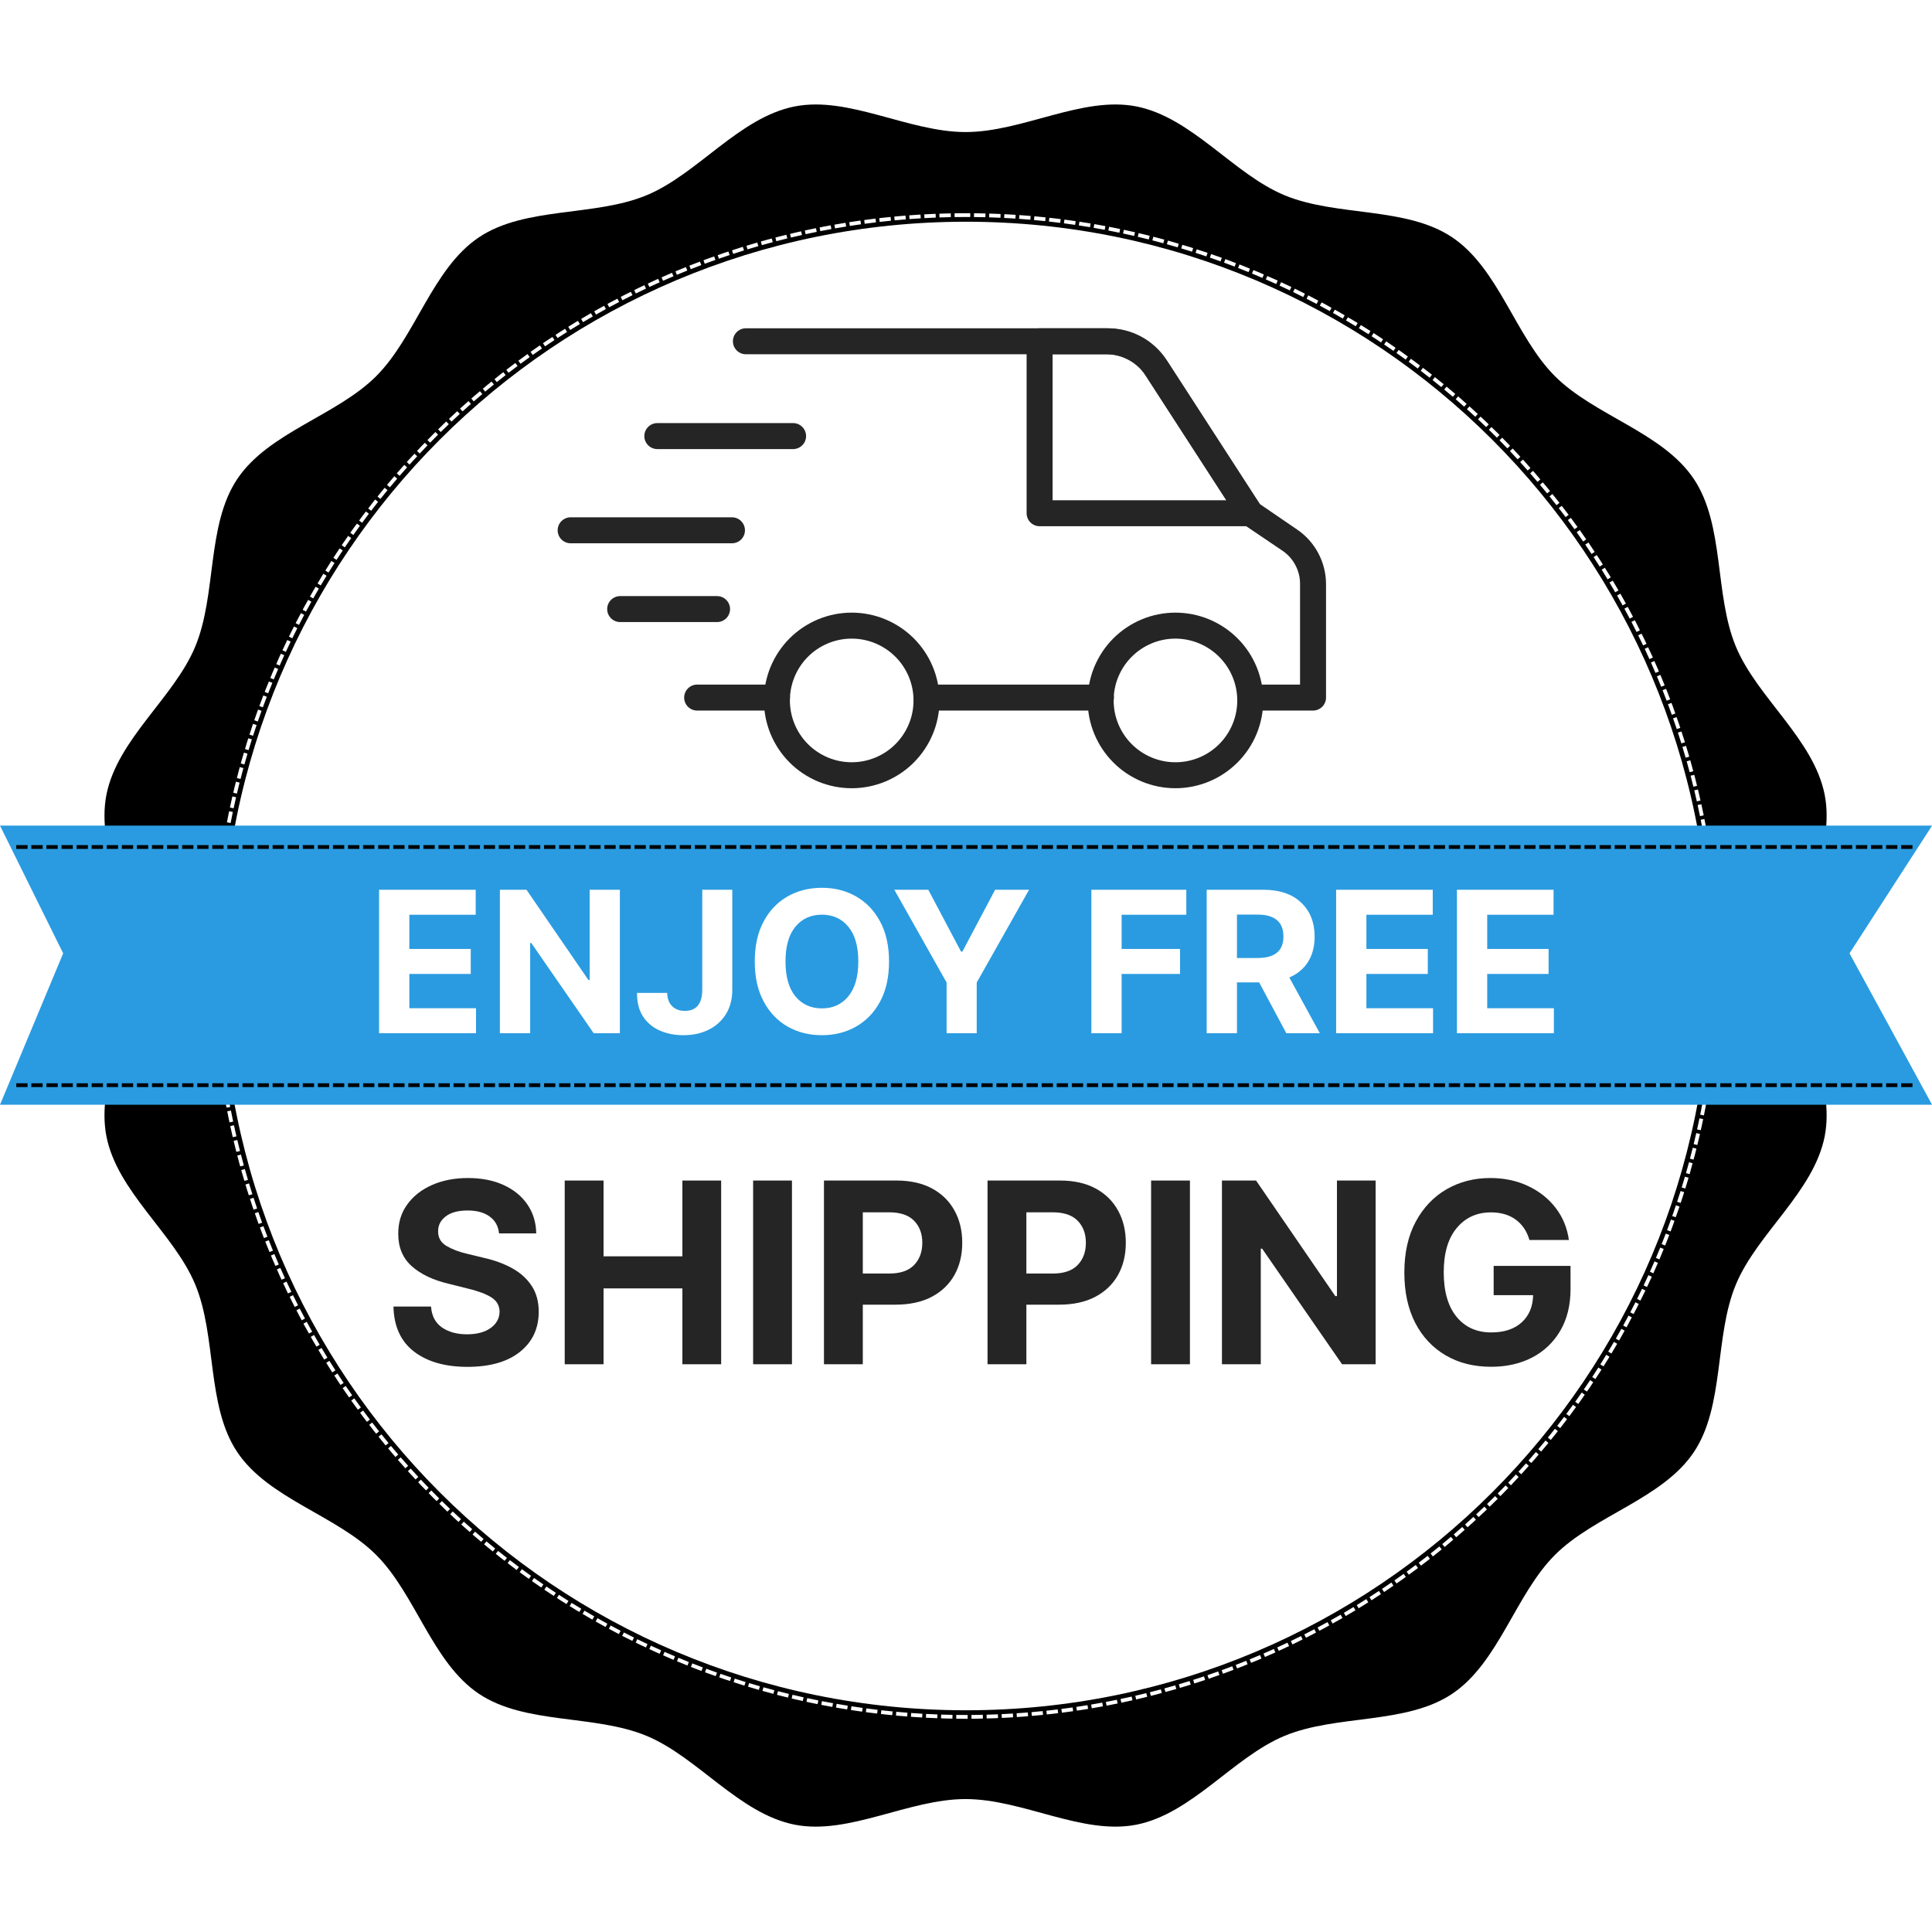 <svg xmlns="http://www.w3.org/2000/svg" xmlns:xlink="http://www.w3.org/1999/xlink" width="512" zoomAndPan="magnify" viewBox="0 0 384 384" height="512" preserveAspectRatio="xMidYMid meet" version="1.2"><defs><clipPath id="3bbd86825b"><path d="M 42.379 42.379 L 341.617 42.379 L 341.617 341.617 L 42.379 341.617 Z M 42.379 42.379"></path></clipPath><clipPath id="74d63b34c3"><path d="M 191.996 42.379 C 109.363 42.379 42.379 109.363 42.379 191.996 C 42.379 274.629 109.363 341.617 191.996 341.617 C 274.629 341.617 341.617 274.629 341.617 191.996 C 341.617 109.363 274.629 42.379 191.996 42.379 Z M 191.996 42.379"></path></clipPath><clipPath id="4de493f55e"><path d="M 44.07 44.07 L 339.93 44.07 L 339.93 339.93 L 44.07 339.93 Z M 44.07 44.07"></path></clipPath><clipPath id="d168410431"><path d="M 192 44.07 C 110.301 44.07 44.07 110.301 44.07 192 C 44.07 273.699 110.301 339.93 192 339.93 C 273.699 339.93 339.93 273.699 339.93 192 C 339.93 110.301 273.699 44.07 192 44.07 Z M 192 44.07"></path></clipPath><clipPath id="e87e9d9b37"><path d="M 0 164.074 L 384 164.074 L 384 219.574 L 0 219.574 Z M 0 164.074"></path></clipPath><clipPath id="da4ea46a2d"><path d="M 145 65.18 L 264 65.18 L 264 142 L 145 142 Z M 145 65.18"></path></clipPath><clipPath id="ad31d3dbda"><path d="M 151 121 L 187 121 L 187 156.68 L 151 156.68 Z M 151 121"></path></clipPath><clipPath id="6b9815ec22"><path d="M 216 121 L 252 121 L 252 156.68 L 216 156.68 Z M 216 121"></path></clipPath><clipPath id="14523c7ef8"><path d="M 204 65.18 L 252 65.18 L 252 105 L 204 105 Z M 204 65.18"></path></clipPath><clipPath id="d12d334511"><path d="M 110.348 102 L 149 102 L 149 108 L 110.348 108 Z M 110.348 102"></path></clipPath></defs><g id="1788172866"><rect x="0" width="384" y="0" height="384" style="fill:#ffffff;fill-opacity:1;stroke:none;"></rect><rect x="0" width="384" y="0" height="384" style="fill:#ffffff;fill-opacity:1;stroke:none;"></rect><path style="stroke:none;fill-rule:nonzero;fill:#000000;fill-opacity:1;" d="M 357.578 191.914 C 357.578 180.57 364.789 168.672 362.668 157.949 C 360.48 146.902 349.227 138.664 345.012 128.5 C 340.723 118.16 342.812 104.387 336.66 95.195 C 330.457 85.934 316.91 82.621 309.055 74.77 C 301.203 66.914 297.891 53.367 288.629 47.164 C 279.438 41.012 265.664 43.102 255.324 38.812 C 245.16 34.598 236.922 23.344 225.875 21.156 C 215.152 19.035 203.254 26.246 191.914 26.246 C 180.57 26.246 168.672 19.035 157.949 21.156 C 146.902 23.344 138.664 34.598 128.5 38.812 C 118.16 43.102 104.387 41.012 95.195 47.164 C 85.934 53.367 82.621 66.914 74.77 74.77 C 66.914 82.621 53.367 85.934 47.164 95.195 C 41.012 104.387 43.102 118.16 38.812 128.5 C 34.598 138.664 23.344 146.902 21.156 157.949 C 19.035 168.672 26.246 180.57 26.246 191.914 C 26.246 203.254 19.035 215.152 21.156 225.875 C 23.344 236.922 34.598 245.16 38.812 255.324 C 43.102 265.664 41.012 279.438 47.164 288.629 C 53.367 297.891 66.914 301.203 74.77 309.055 C 82.621 316.91 85.934 330.457 95.195 336.66 C 104.387 342.812 118.16 340.723 128.5 345.012 C 138.664 349.227 146.902 360.48 157.949 362.668 C 168.672 364.789 180.57 357.578 191.914 357.578 C 203.254 357.578 215.152 364.789 225.875 362.668 C 236.922 360.48 245.16 349.227 255.324 345.012 C 265.664 340.723 279.438 342.812 288.629 336.66 C 297.891 330.457 301.203 316.91 309.055 309.055 C 316.91 301.203 330.457 297.891 336.66 288.629 C 342.812 279.438 340.723 265.664 345.012 255.324 C 349.227 245.16 360.48 236.922 362.668 225.875 C 364.789 215.152 357.578 203.254 357.578 191.914 Z M 357.578 191.914"></path><g clip-rule="nonzero" clip-path="url(#3bbd86825b)"><g clip-rule="nonzero" clip-path="url(#74d63b34c3)"><path style="stroke:none;fill-rule:nonzero;fill:#ffffff;fill-opacity:1;" d="M 188.988 43.156 L 186.727 43.219 L 186.688 41.719 L 188.949 41.656 Z M 185.992 43.246 L 183.742 43.352 L 183.672 41.855 L 185.922 41.746 Z M 183.008 43.395 L 180.77 43.543 L 180.672 42.047 L 182.906 41.898 Z M 180.043 43.602 L 177.816 43.793 L 177.688 42.301 L 179.91 42.105 Z M 177.09 43.863 L 174.84 44.105 L 174.68 42.613 L 176.93 42.371 Z M 174.105 44.191 L 171.863 44.477 L 171.676 42.988 L 173.918 42.703 Z M 171.133 44.578 L 168.906 44.906 L 168.688 43.422 L 170.914 43.094 Z M 168.18 45.023 L 165.969 45.395 L 165.719 43.914 L 167.93 43.543 Z M 165.246 45.523 L 163.047 45.941 L 162.77 44.465 L 164.969 44.051 Z M 162.332 46.082 L 160.121 46.547 L 159.812 45.078 L 162.023 44.613 Z M 159.398 46.707 L 157.199 47.215 L 156.863 45.754 L 159.062 45.246 Z M 156.484 47.387 L 154.301 47.941 L 153.934 46.484 L 156.117 45.934 Z M 153.59 48.129 L 151.426 48.723 L 151.027 47.277 L 153.195 46.68 Z M 150.723 48.922 L 148.574 49.559 L 148.148 48.121 L 150.293 47.484 Z M 147.875 49.773 L 145.723 50.461 L 145.266 49.031 L 147.418 48.344 Z M 145.02 50.691 L 142.887 51.418 L 142.402 49.996 L 144.535 49.27 Z M 142.191 51.66 L 140.074 52.43 L 139.562 51.02 L 141.68 50.254 Z M 139.387 52.688 L 137.293 53.5 L 136.75 52.102 L 138.848 51.289 Z M 136.609 53.77 L 134.535 54.621 L 133.969 53.234 L 136.043 52.383 Z M 133.859 54.906 L 131.789 55.805 L 131.191 54.43 L 133.262 53.531 Z M 131.117 56.105 L 129.066 57.043 L 128.441 55.68 L 130.492 54.738 Z M 128.402 57.355 L 126.375 58.332 L 125.723 56.98 L 127.75 56.004 Z M 125.715 58.66 L 123.711 59.676 L 123.031 58.34 L 125.035 57.32 Z M 123.062 60.016 L 121.082 61.07 L 120.375 59.746 L 122.355 58.691 Z M 120.434 61.422 L 118.465 62.523 L 117.734 61.215 L 119.703 60.113 Z M 117.828 62.891 L 115.883 64.027 L 115.125 62.734 L 117.07 61.594 Z M 115.254 64.406 L 113.336 65.582 L 112.551 64.305 L 114.469 63.129 Z M 112.711 65.973 L 110.82 67.188 L 110.008 65.922 L 111.902 64.711 Z M 110.203 67.59 L 108.336 68.84 L 107.504 67.594 L 109.371 66.344 Z M 107.73 69.254 L 105.883 70.547 L 105.023 69.316 L 106.871 68.027 Z M 105.285 70.973 L 103.465 72.301 L 102.582 71.09 L 104.398 69.762 Z M 102.875 72.738 L 101.082 74.102 L 100.176 72.906 L 101.969 71.547 Z M 100.5 74.555 C 99.91 75.016 99.324 75.477 98.746 75.945 L 97.805 74.777 C 98.391 74.305 98.98 73.836 99.578 73.371 Z M 98.164 76.414 C 97.586 76.887 97.012 77.359 96.438 77.84 L 95.477 76.691 C 96.051 76.207 96.633 75.727 97.219 75.25 Z M 95.867 78.32 C 95.297 78.805 94.73 79.289 94.168 79.781 L 93.184 78.648 C 93.75 78.156 94.32 77.664 94.898 77.176 Z M 93.605 80.273 C 93.047 80.766 92.488 81.266 91.938 81.766 L 90.93 80.656 C 91.488 80.148 92.051 79.645 92.613 79.148 Z M 91.387 82.27 C 90.836 82.773 90.289 83.281 89.746 83.797 L 88.719 82.707 C 89.266 82.188 89.816 81.676 90.371 81.164 Z M 89.207 84.309 C 88.668 84.824 88.129 85.344 87.598 85.867 L 86.547 84.797 C 87.086 84.27 87.625 83.746 88.172 83.227 Z M 87.066 86.395 C 86.539 86.918 86.012 87.449 85.492 87.984 L 84.418 86.934 C 84.945 86.395 85.477 85.859 86.012 85.328 Z M 84.973 88.52 C 84.453 89.055 83.938 89.594 83.426 90.141 L 82.332 89.113 C 82.848 88.562 83.367 88.016 83.895 87.477 Z M 82.918 90.684 C 82.41 91.23 81.906 91.781 81.406 92.336 L 80.293 91.332 C 80.797 90.773 81.305 90.215 81.82 89.664 Z M 80.906 92.891 C 80.41 93.449 79.918 94.012 79.426 94.574 L 78.293 93.594 C 78.789 93.023 79.285 92.457 79.789 91.895 Z M 78.941 95.141 C 78.453 95.707 77.973 96.277 77.496 96.852 L 76.34 95.891 C 76.824 95.312 77.309 94.734 77.801 94.164 Z M 77.02 97.426 C 76.543 98.004 76.074 98.582 75.609 99.164 L 74.438 98.227 C 74.906 97.641 75.383 97.055 75.859 96.473 Z M 75.148 99.742 L 73.766 101.52 L 72.582 100.598 L 73.965 98.824 Z M 73.32 102.105 L 71.973 103.906 L 70.773 103.008 L 72.121 101.207 Z M 71.539 104.5 L 70.23 106.332 L 69.008 105.457 L 70.32 103.629 Z M 69.805 106.934 L 68.531 108.793 L 67.293 107.941 L 68.57 106.086 Z M 68.121 109.402 L 66.887 111.277 L 65.633 110.453 L 66.867 108.578 Z M 66.492 111.898 L 65.293 113.801 L 64.023 113 L 65.223 111.098 Z M 64.906 114.426 L 63.75 116.355 L 62.461 115.582 L 63.621 113.652 Z M 63.375 116.988 L 62.254 118.945 L 60.953 118.195 L 62.074 116.242 Z M 61.895 119.586 L 60.809 121.562 L 59.496 120.84 L 60.578 118.867 Z M 60.465 122.207 L 59.426 124.199 L 58.094 123.504 L 59.137 121.516 Z M 59.094 124.852 L 58.094 126.867 L 56.75 126.199 L 57.75 124.188 Z M 57.773 127.527 L 56.809 129.566 L 55.453 128.926 L 56.414 126.887 Z M 56.504 130.234 L 55.582 132.293 L 54.211 131.68 L 55.133 129.621 Z M 55.289 132.969 L 54.41 135.043 L 53.027 134.457 L 53.906 132.383 Z M 54.133 135.719 L 53.297 137.801 L 51.906 137.246 L 52.738 135.16 Z M 53.031 138.484 L 52.242 140.59 L 50.836 140.062 L 51.629 137.957 Z M 51.988 141.281 L 51.238 143.406 L 49.824 142.906 L 50.574 140.781 Z M 51 144.102 L 50.289 146.246 L 48.863 145.773 L 49.574 143.629 Z M 50.062 146.949 L 49.402 149.094 L 47.969 148.652 L 48.629 146.508 Z M 49.191 149.797 L 48.574 151.953 L 47.133 151.539 L 47.75 149.383 Z M 48.379 152.66 L 47.805 154.832 L 46.352 154.449 L 46.93 152.273 Z M 47.621 155.547 L 47.09 157.734 L 45.629 157.383 L 46.164 155.191 Z M 46.922 158.453 L 46.43 160.66 L 44.965 160.336 L 45.457 158.129 Z M 46.277 161.383 L 45.836 163.582 L 44.363 163.289 L 44.809 161.09 Z M 45.699 164.301 L 45.301 166.508 L 43.824 166.238 L 44.223 164.035 Z M 45.176 167.23 L 44.824 169.449 L 43.344 169.211 L 43.695 166.992 Z M 44.715 170.176 L 44.402 172.41 L 42.918 172.203 L 43.23 169.969 Z M 44.309 173.145 L 44.043 175.391 L 42.555 175.215 L 42.82 172.965 Z M 43.961 176.129 L 43.742 178.359 L 42.25 178.211 L 42.469 175.98 Z M 43.68 179.086 L 43.504 181.316 L 42.008 181.199 L 42.184 178.969 Z M 43.453 182.047 L 43.324 184.289 L 41.824 184.203 L 41.957 181.957 Z M 43.289 185.023 L 43.199 187.277 L 41.703 187.223 L 41.789 184.965 Z M 43.18 188.016 L 43.137 190.281 L 41.637 190.254 L 41.68 187.988 Z M 43.129 191.027 L 43.129 192 L 43.133 193.297 L 41.633 193.305 L 41.629 191.992 L 41.629 191.023 Z M 43.141 194.039 L 43.188 196.305 L 41.688 196.336 L 41.641 194.074 Z M 43.211 197.043 L 43.305 199.297 L 41.805 199.359 L 41.711 197.105 Z M 43.34 200.031 L 43.477 202.273 L 41.98 202.363 L 41.844 200.121 Z M 43.527 203.004 L 43.707 205.234 L 42.211 205.355 L 42.031 203.125 Z M 43.773 205.961 L 44 208.195 L 42.504 208.344 L 42.281 206.109 Z M 44.078 208.93 L 44.352 211.176 L 42.863 211.359 L 42.59 209.109 Z M 44.445 211.91 L 44.762 214.141 L 43.277 214.352 L 42.961 212.117 Z M 44.875 214.867 L 45.23 217.086 L 43.75 217.328 L 43.391 215.109 Z M 45.355 217.809 L 45.758 220.012 L 44.285 220.281 L 43.883 218.078 Z M 45.898 220.73 L 46.344 222.934 L 44.875 223.23 L 44.426 221.027 Z M 46.5 223.656 L 46.996 225.859 L 45.531 226.188 L 45.035 223.984 Z M 47.164 226.578 L 47.703 228.766 L 46.246 229.125 L 45.707 226.938 Z M 47.887 229.477 L 48.465 231.648 L 47.016 232.035 L 46.438 229.867 Z M 48.664 232.355 L 49.285 234.508 L 47.844 234.926 L 47.223 232.773 Z M 49.496 235.211 L 50.164 237.359 L 48.73 237.805 L 48.062 235.656 Z M 50.391 238.062 L 51.105 240.203 L 49.684 240.676 L 48.969 238.535 Z M 51.344 240.898 L 52.102 243.02 L 50.688 243.523 L 49.934 241.402 Z M 52.355 243.711 L 53.152 245.812 L 51.75 246.344 L 50.953 244.242 Z M 53.418 246.496 L 54.258 248.578 L 52.863 249.137 L 52.027 247.055 Z M 54.535 249.254 L 55.418 251.328 L 54.039 251.914 L 53.156 249.84 Z M 55.715 252 L 56.641 254.059 L 55.273 254.672 L 54.348 252.617 Z M 56.949 254.727 L 57.914 256.762 L 56.559 257.402 L 55.594 255.367 Z M 58.234 257.422 L 59.242 259.434 L 57.898 260.102 L 56.895 258.09 Z M 59.574 260.086 L 60.617 262.074 L 59.289 262.77 L 58.246 260.781 Z M 60.965 262.719 L 62.055 264.695 L 60.738 265.418 L 59.652 263.441 Z M 62.414 265.336 L 63.543 267.285 L 62.242 268.035 L 61.117 266.086 Z M 63.914 267.918 L 65.082 269.848 L 63.797 270.621 L 62.633 268.695 Z M 65.465 270.473 L 66.668 272.371 L 65.398 273.176 L 64.199 271.273 Z M 67.066 272.988 L 68.305 274.863 L 67.055 275.691 L 65.816 273.816 Z M 68.715 275.473 L 69.996 277.328 L 68.762 278.18 L 67.48 276.324 Z M 70.418 277.93 L 71.734 279.758 L 70.516 280.633 L 69.203 278.805 Z M 72.168 280.352 L 73.52 282.152 L 72.32 283.051 L 70.969 281.25 Z M 73.969 282.738 C 74.426 283.328 74.887 283.918 75.348 284.5 L 74.176 285.434 C 73.707 284.844 73.242 284.25 72.781 283.652 Z M 75.816 285.086 C 76.281 285.668 76.754 286.246 77.227 286.82 L 76.07 287.777 C 75.59 287.195 75.117 286.609 74.645 286.023 Z M 77.707 287.395 C 78.184 287.969 78.668 288.535 79.156 289.102 L 78.02 290.082 C 77.527 289.512 77.039 288.934 76.555 288.355 Z M 79.645 289.668 C 80.133 290.23 80.629 290.789 81.125 291.344 L 80.008 292.348 C 79.508 291.785 79.008 291.223 78.512 290.652 Z M 81.625 291.898 C 82.129 292.453 82.633 293.004 83.141 293.547 L 82.047 294.57 C 81.531 294.02 81.02 293.465 80.516 292.906 Z M 83.652 294.094 C 84.164 294.637 84.68 295.176 85.199 295.711 L 84.125 296.754 C 83.598 296.215 83.078 295.672 82.562 295.121 Z M 85.723 296.246 C 86.246 296.777 86.77 297.305 87.301 297.832 L 86.246 298.898 C 85.711 298.367 85.18 297.832 84.652 297.297 Z M 87.832 298.355 C 88.367 298.879 88.902 299.395 89.445 299.91 L 88.41 300.996 C 87.863 300.477 87.324 299.953 86.785 299.426 Z M 89.988 300.422 C 90.531 300.934 91.078 301.441 91.629 301.945 L 90.617 303.051 C 90.062 302.543 89.508 302.031 88.957 301.516 Z M 92.18 302.445 C 92.734 302.949 93.293 303.445 93.855 303.938 L 92.863 305.062 C 92.297 304.566 91.734 304.066 91.176 303.559 Z M 94.418 304.43 C 94.98 304.918 95.547 305.402 96.117 305.883 L 95.152 307.031 C 94.574 306.547 94.004 306.055 93.434 305.559 Z M 96.691 306.363 C 97.266 306.844 97.84 307.316 98.422 307.785 L 97.477 308.953 C 96.891 308.477 96.309 308 95.73 307.516 Z M 99 308.254 C 99.586 308.719 100.168 309.18 100.758 309.641 L 99.84 310.824 C 99.242 310.363 98.652 309.895 98.062 309.422 Z M 101.344 310.09 L 103.141 311.449 L 102.234 312.645 L 100.438 311.289 Z M 103.73 311.887 L 105.551 313.211 L 104.672 314.426 L 102.848 313.102 Z M 106.152 313.637 L 108 314.922 L 107.145 316.156 L 105.293 314.867 Z M 108.609 315.336 L 110.48 316.586 L 109.648 317.832 L 107.777 316.586 Z M 111.094 316.984 L 112.988 318.195 L 112.184 319.457 L 110.289 318.25 Z M 113.613 318.582 L 115.535 319.754 L 114.754 321.035 L 112.832 319.863 Z M 116.168 320.133 L 118.113 321.266 L 117.355 322.562 L 115.41 321.43 Z M 118.754 321.629 L 120.723 322.727 L 119.992 324.039 L 118.023 322.941 Z M 121.367 323.078 L 123.352 324.129 L 122.648 325.453 L 120.668 324.402 Z M 124.004 324.465 L 126.012 325.48 L 125.336 326.82 L 123.328 325.805 Z M 126.668 325.805 L 128.699 326.777 L 128.051 328.129 L 126.02 327.156 Z M 129.367 327.09 L 131.418 328.023 L 130.797 329.387 L 128.742 328.453 Z M 132.09 328.32 L 134.164 329.215 L 133.57 330.594 L 131.496 329.699 Z M 134.84 329.496 L 136.914 330.344 L 136.352 331.734 L 134.273 330.887 Z M 137.598 330.613 L 139.695 331.418 L 139.156 332.82 L 137.059 332.016 Z M 140.383 331.676 L 142.504 332.441 L 141.992 333.852 L 139.875 333.086 Z M 143.195 332.684 L 145.336 333.406 L 144.855 334.828 L 142.715 334.105 Z M 146.035 333.637 L 148.188 334.316 L 147.734 335.746 L 145.582 335.066 Z M 148.887 334.527 L 151.035 335.16 L 150.613 336.598 L 148.465 335.969 Z M 151.742 335.359 L 153.91 335.949 L 153.516 337.395 L 151.348 336.805 Z M 154.621 336.133 L 156.805 336.68 L 156.441 338.137 L 154.254 337.59 Z M 157.52 336.852 L 159.723 337.359 L 159.387 338.82 L 157.188 338.316 Z M 160.445 337.516 L 162.652 337.973 L 162.348 339.441 L 160.141 338.984 Z M 163.367 338.117 L 165.57 338.527 L 165.293 340 L 163.094 339.59 Z M 166.289 338.652 L 168.504 339.023 L 168.258 340.504 L 166.043 340.133 Z M 169.23 339.137 L 171.461 339.461 L 171.246 340.945 L 169.016 340.621 Z M 172.191 339.559 L 174.434 339.84 L 174.25 341.328 L 172.004 341.047 Z M 175.172 339.926 L 177.414 340.16 L 177.258 341.652 L 175.016 341.418 Z M 178.141 340.23 L 180.367 340.418 L 180.242 341.914 L 178.016 341.723 Z M 181.098 340.473 L 183.336 340.617 L 183.238 342.113 L 181 341.969 Z M 184.07 340.656 L 186.32 340.758 L 186.254 342.258 L 184.004 342.156 Z M 187.059 340.785 L 189.32 340.84 L 189.281 342.34 L 187.02 342.285 Z M 190.062 340.852 L 192 340.867 L 192.328 340.863 L 192.332 342.363 L 191.992 342.363 L 190.055 342.352 Z M 193.078 340.863 L 195.344 340.828 L 195.367 342.328 L 193.098 342.359 Z M 196.086 340.809 L 198.34 340.734 L 198.395 342.23 L 196.137 342.309 Z M 199.078 340.699 L 201.324 340.578 L 201.402 342.074 L 199.16 342.199 Z M 202.055 340.531 L 204.289 340.363 L 204.398 341.859 L 202.164 342.027 Z M 205.016 340.305 L 207.238 340.094 L 207.379 341.59 L 205.156 341.797 Z M 207.973 340.02 L 210.227 339.762 L 210.395 341.25 L 208.145 341.508 Z M 210.957 339.668 L 213.195 339.367 L 213.395 340.855 L 211.16 341.156 Z M 213.926 339.262 L 216.148 338.918 L 216.379 340.398 L 214.152 340.742 Z M 216.871 338.797 L 219.078 338.406 L 219.34 339.887 L 217.129 340.273 Z M 219.797 338.273 L 221.992 337.844 L 222.281 339.312 L 220.086 339.746 Z M 222.715 337.691 L 224.926 337.211 L 225.246 338.676 L 223.035 339.156 Z M 225.645 337.047 L 227.84 336.523 L 228.188 337.98 L 225.992 338.504 Z M 228.551 336.344 L 230.73 335.777 L 231.109 337.227 L 228.93 337.797 Z M 231.438 335.586 L 233.598 334.977 L 234.004 336.418 L 231.844 337.027 Z M 234.301 334.77 L 236.445 334.117 L 236.879 335.551 L 234.734 336.203 Z M 237.148 333.895 L 239.297 333.195 L 239.762 334.621 L 237.613 335.32 Z M 239.992 332.957 L 242.121 332.215 L 242.617 333.633 L 240.488 334.375 Z M 242.812 331.965 L 244.922 331.184 L 245.445 332.59 L 243.336 333.371 Z M 245.609 330.922 L 247.695 330.094 L 248.246 331.492 L 246.16 332.316 Z M 248.375 329.82 L 250.445 328.953 L 251.023 330.336 L 248.953 331.203 Z M 251.125 328.66 L 253.188 327.75 L 253.793 329.121 L 251.73 330.031 Z M 253.855 327.445 L 255.898 326.492 L 256.531 327.852 L 254.492 328.805 Z M 256.562 326.172 L 258.582 325.18 L 259.242 326.527 L 257.223 327.52 Z M 259.234 324.852 L 261.23 323.82 L 261.922 325.152 L 259.926 326.184 Z M 261.879 323.477 L 263.855 322.402 L 264.574 323.723 L 262.594 324.797 Z M 264.5 322.047 L 266.461 320.934 L 267.203 322.234 L 265.242 323.352 Z M 267.098 320.562 L 269.031 319.41 L 269.797 320.699 L 267.863 321.852 Z M 269.66 319.027 L 271.566 317.836 L 272.359 319.109 L 270.453 320.301 Z M 272.188 317.441 L 274.07 316.215 L 274.891 317.473 L 273.008 318.699 Z M 274.684 315.809 L 276.543 314.543 L 277.387 315.785 L 275.523 317.051 Z M 277.148 314.125 L 278.984 312.82 L 279.852 314.043 L 278.016 315.348 Z M 279.582 312.387 L 281.391 311.047 L 282.281 312.254 L 280.473 313.594 Z M 281.977 310.605 L 283.758 309.23 L 284.672 310.418 L 282.891 311.793 Z M 284.34 308.773 C 284.922 308.309 285.504 307.844 286.082 307.371 L 287.031 308.531 C 286.445 309.008 285.859 309.48 285.27 309.949 Z M 286.66 306.898 C 287.234 306.422 287.809 305.941 288.375 305.457 L 289.348 306.602 C 288.773 307.09 288.195 307.574 287.613 308.055 Z M 288.945 304.973 C 289.512 304.488 290.074 303.996 290.633 303.5 L 291.625 304.625 C 291.062 305.125 290.492 305.621 289.922 306.113 Z M 291.191 303.004 C 291.746 302.508 292.297 302.008 292.848 301.5 L 293.863 302.602 C 293.309 303.113 292.75 303.621 292.191 304.125 Z M 293.395 300.992 C 293.941 300.484 294.484 299.973 295.023 299.457 L 296.062 300.539 C 295.52 301.059 294.969 301.578 294.418 302.09 Z M 295.562 298.938 C 296.098 298.418 296.629 297.895 297.156 297.367 L 298.219 298.43 C 297.684 298.961 297.145 299.492 296.605 300.016 Z M 297.684 296.84 C 298.211 296.309 298.73 295.777 299.25 295.238 L 300.328 296.277 C 299.809 296.82 299.281 297.359 298.75 297.895 Z M 299.766 294.699 C 300.281 294.16 300.793 293.613 301.297 293.066 L 302.398 294.086 C 301.887 294.637 301.371 295.188 300.852 295.734 Z M 301.805 292.516 C 302.309 291.969 302.809 291.414 303.305 290.855 L 304.426 291.852 C 303.926 292.414 303.418 292.977 302.91 293.531 Z M 303.801 290.297 C 304.293 289.734 304.781 289.172 305.266 288.602 L 306.406 289.578 C 305.918 290.152 305.422 290.719 304.926 291.285 Z M 305.75 288.035 C 306.23 287.461 306.711 286.891 307.184 286.312 L 308.344 287.262 C 307.863 287.848 307.383 288.426 306.895 289 Z M 307.652 285.734 C 308.125 285.152 308.59 284.57 309.051 283.984 L 310.23 284.914 C 309.766 285.504 309.293 286.094 308.82 286.68 Z M 309.508 283.402 L 310.875 281.617 L 312.066 282.531 L 310.699 284.316 Z M 311.316 281.031 L 312.652 279.215 L 313.859 280.105 L 312.527 281.918 Z M 313.082 278.621 L 314.379 276.777 L 315.605 277.645 L 314.309 279.484 Z M 314.797 276.172 L 316.059 274.309 L 317.301 275.148 L 316.043 277.012 Z M 316.465 273.695 L 317.684 271.809 L 318.945 272.625 L 317.723 274.512 Z M 318.078 271.188 L 319.262 269.273 L 320.535 270.066 L 319.352 271.977 Z M 319.641 268.645 L 320.789 266.707 L 322.078 267.473 L 320.934 269.41 Z M 321.156 266.07 L 322.266 264.109 L 323.57 264.844 L 322.465 266.809 Z M 322.621 263.461 L 323.688 261.484 L 325.008 262.195 L 323.941 264.176 Z M 324.027 260.836 L 325.055 258.836 L 326.387 259.52 L 325.363 261.52 Z M 325.383 258.18 L 326.367 256.156 L 327.715 256.812 L 326.73 258.836 Z M 326.684 255.492 L 327.629 253.449 L 328.992 254.078 L 328.043 256.121 Z M 327.934 252.777 L 328.84 250.711 L 330.215 251.312 L 329.309 253.379 Z M 329.129 250.031 L 329.988 247.961 L 331.375 248.535 L 330.516 250.605 Z M 330.262 247.281 L 331.082 245.188 L 332.477 245.734 L 331.66 247.828 Z M 331.34 244.504 L 332.121 242.391 L 333.527 242.91 L 332.75 245.02 Z M 332.367 241.699 L 333.102 239.566 L 334.52 240.059 L 333.785 242.188 Z M 333.336 238.867 L 334.031 236.719 L 335.457 237.18 L 334.766 239.328 Z M 334.25 236.016 L 334.895 233.871 L 336.332 234.301 L 335.688 236.445 Z M 335.098 233.168 L 335.703 231.004 L 337.148 231.406 L 336.543 233.57 Z M 335.891 230.297 L 336.453 228.117 L 337.906 228.488 L 337.344 230.668 Z M 336.629 227.402 L 337.148 225.207 L 338.609 225.551 L 338.09 227.746 Z M 337.309 224.484 L 337.785 222.273 L 339.25 222.586 L 338.777 224.801 Z M 337.93 221.555 L 338.355 219.359 L 339.828 219.645 L 339.402 221.84 Z M 338.488 218.641 L 338.871 216.43 L 340.348 216.684 L 339.965 218.895 Z M 338.988 215.703 L 339.328 213.48 L 340.809 213.703 L 340.473 215.93 Z M 339.43 212.75 L 339.727 210.512 L 341.211 210.707 L 340.918 212.945 Z M 339.816 209.777 L 340.066 207.523 L 341.555 207.691 L 341.305 209.941 Z M 340.141 206.793 L 340.34 204.57 L 341.836 204.707 L 341.633 206.93 Z M 340.402 203.844 L 340.559 201.605 L 342.055 201.715 L 341.898 203.949 Z M 340.605 200.875 L 340.719 198.629 L 342.219 198.703 L 342.102 200.953 Z M 340.75 197.891 L 340.82 195.633 L 342.32 195.68 L 342.25 197.938 Z M 340.836 194.895 L 340.863 192.625 L 342.363 192.641 L 342.336 194.91 Z M 340.867 191.879 L 340.848 189.609 L 342.348 189.598 L 342.363 191.867 Z M 340.832 188.867 L 340.77 186.609 L 342.27 186.566 L 342.332 188.824 Z M 340.742 185.871 L 340.633 183.621 L 342.133 183.551 L 342.238 185.801 Z M 340.59 182.887 L 340.441 180.652 L 341.938 180.551 L 342.086 182.785 Z M 340.383 179.922 L 340.188 177.695 L 341.684 177.566 L 341.879 179.793 Z M 340.117 176.973 L 339.875 174.723 L 341.363 174.559 L 341.609 176.812 Z M 339.785 173.988 L 339.5 171.746 L 340.988 171.555 L 341.273 173.797 Z M 339.398 171.016 L 339.066 168.789 L 340.551 168.566 L 340.883 170.793 Z M 338.953 168.062 L 338.578 165.848 L 340.055 165.598 L 340.43 167.812 Z M 338.449 165.129 L 338.031 162.93 L 339.504 162.652 L 339.922 164.848 Z M 337.887 162.215 L 337.418 160.004 L 338.887 159.695 L 339.355 161.906 Z M 337.258 159.281 L 336.75 157.082 L 338.211 156.742 L 338.719 158.941 Z M 336.574 156.367 L 336.02 154.184 L 337.477 153.816 L 338.027 156 Z M 335.832 153.477 L 335.238 151.309 L 336.684 150.91 L 337.281 153.078 Z M 335.035 150.605 L 334.398 148.457 L 335.836 148.031 L 336.473 150.18 Z M 334.184 147.758 L 333.496 145.605 L 334.926 145.152 L 335.613 147.305 Z M 333.266 144.906 L 332.535 142.773 L 333.953 142.285 L 334.684 144.422 Z M 332.289 142.078 L 331.52 139.965 L 332.93 139.449 L 333.699 141.562 Z M 331.262 139.277 L 330.449 137.18 L 331.848 136.641 L 332.66 138.734 Z M 330.176 136.5 L 329.324 134.426 L 330.711 133.855 L 331.566 135.93 Z M 329.039 133.75 L 328.141 131.68 L 329.516 131.082 L 330.414 133.152 Z M 327.84 131.008 L 326.898 128.957 L 328.262 128.332 L 329.203 130.379 Z M 326.586 128.293 L 325.605 126.266 L 326.957 125.613 L 327.938 127.641 Z M 325.281 125.609 L 324.262 123.605 L 325.598 122.926 L 326.617 124.93 Z M 323.922 122.953 L 322.863 120.973 L 324.188 120.27 L 325.246 122.246 Z M 322.512 120.328 L 321.41 118.359 L 322.719 117.629 L 323.82 119.594 Z M 321.043 117.723 L 319.902 115.781 L 321.195 115.02 L 322.336 116.965 Z M 319.523 115.148 L 318.348 113.23 L 319.625 112.445 L 320.801 114.363 Z M 317.953 112.609 L 316.742 110.719 L 318.004 109.906 L 319.219 111.801 Z M 316.336 110.105 L 315.086 108.238 L 316.332 107.402 L 317.582 109.27 Z M 314.668 107.629 L 313.375 105.785 L 314.605 104.926 L 315.898 106.77 Z M 312.949 105.188 L 311.621 103.367 L 312.832 102.484 L 314.16 104.301 Z M 311.18 102.777 L 309.816 100.988 L 311.012 100.078 L 312.375 101.871 Z M 309.363 100.406 C 308.902 99.816 308.438 99.23 307.973 98.652 L 309.141 97.711 C 309.613 98.297 310.082 98.887 310.543 99.48 Z M 307.504 98.07 C 307.031 97.492 306.555 96.918 306.074 96.348 L 307.223 95.383 C 307.711 95.961 308.188 96.539 308.664 97.125 Z M 305.594 95.773 C 305.109 95.207 304.625 94.641 304.133 94.078 L 305.262 93.09 C 305.758 93.656 306.25 94.23 306.738 94.805 Z M 303.641 93.516 C 303.145 92.957 302.648 92.402 302.145 91.848 L 303.254 90.84 C 303.762 91.398 304.266 91.957 304.766 92.523 Z M 301.641 91.297 C 301.137 90.75 300.629 90.203 300.113 89.66 L 301.203 88.629 C 301.723 89.176 302.234 89.727 302.746 90.281 Z M 299.598 89.121 C 299.082 88.578 298.562 88.043 298.039 87.512 L 299.109 86.461 C 299.637 86.996 300.164 87.539 300.684 88.082 Z M 297.516 86.984 C 296.988 86.453 296.457 85.93 295.922 85.406 L 296.973 84.332 C 297.512 84.859 298.047 85.391 298.578 85.926 Z M 295.387 84.887 C 294.852 84.367 294.309 83.855 293.766 83.344 L 294.793 82.25 C 295.34 82.766 295.887 83.285 296.43 83.809 Z M 293.219 82.836 C 292.672 82.328 292.121 81.824 291.566 81.324 L 292.57 80.211 C 293.129 80.715 293.688 81.223 294.238 81.734 Z M 291.012 80.828 C 290.453 80.328 289.891 79.836 289.328 79.348 L 290.309 78.215 C 290.879 78.707 291.445 79.207 292.008 79.707 Z M 288.762 78.863 C 288.191 78.375 287.621 77.895 287.047 77.418 L 288.008 76.262 C 288.586 76.746 289.164 77.23 289.738 77.723 Z M 286.473 76.941 C 285.898 76.469 285.316 76 284.734 75.535 L 285.668 74.363 C 286.258 74.832 286.844 75.305 287.426 75.785 Z M 284.148 75.07 C 283.562 74.609 282.977 74.152 282.383 73.695 L 283.293 72.504 C 283.895 72.965 284.488 73.426 285.078 73.895 Z M 281.793 73.25 L 279.988 71.902 L 280.887 70.699 L 282.691 72.047 Z M 279.395 71.469 L 277.562 70.16 L 278.434 68.938 L 280.266 70.25 Z M 276.961 69.738 L 275.102 68.465 L 275.949 67.227 L 277.809 68.5 Z M 274.492 68.055 L 272.613 66.824 L 273.434 65.57 L 275.312 66.801 Z M 271.996 66.426 L 270.09 65.23 L 270.887 63.961 L 272.793 65.156 Z M 269.465 64.844 L 267.531 63.688 L 268.305 62.402 L 270.234 63.559 Z M 266.898 63.316 L 264.941 62.195 L 265.688 60.891 L 267.645 62.012 Z M 264.301 61.832 L 262.324 60.754 L 263.043 59.438 L 265.02 60.52 Z M 261.68 60.41 L 259.688 59.371 L 260.379 58.039 L 262.371 59.078 Z M 259.031 59.039 L 257.016 58.039 L 257.684 56.695 L 259.699 57.695 Z M 256.355 57.719 L 254.316 56.762 L 254.957 55.402 L 256.992 56.363 Z M 253.648 56.453 L 251.59 55.535 L 252.199 54.164 L 254.262 55.082 Z M 250.914 55.238 L 248.84 54.363 L 249.426 52.984 L 251.496 53.859 Z M 248.164 54.086 L 246.078 53.254 L 246.633 51.863 L 248.719 52.691 Z M 245.395 52.988 L 243.289 52.199 L 243.816 50.797 L 245.922 51.586 Z M 242.598 51.949 L 240.473 51.199 L 240.973 49.785 L 243.098 50.531 Z M 239.777 50.961 L 237.633 50.25 L 238.102 48.828 L 240.246 49.535 Z M 236.93 50.027 L 234.781 49.367 L 235.223 47.934 L 237.371 48.594 Z M 234.082 49.16 L 231.926 48.543 L 232.336 47.102 L 234.492 47.715 Z M 231.219 48.348 L 229.043 47.773 L 229.426 46.324 L 231.602 46.898 Z M 228.328 47.594 L 226.141 47.059 L 226.492 45.602 L 228.684 46.133 Z M 225.422 46.895 L 223.215 46.406 L 223.539 44.941 L 225.746 45.43 Z M 222.488 46.254 L 220.293 45.812 L 220.586 44.34 L 222.785 44.781 Z M 219.574 45.676 L 217.367 45.281 L 217.633 43.805 L 219.84 44.199 Z M 216.645 45.156 L 214.426 44.805 L 214.66 43.324 L 216.879 43.676 Z M 213.695 44.695 L 211.461 44.387 L 211.668 42.902 L 213.902 43.211 Z M 210.73 44.293 L 208.48 44.031 L 208.656 42.539 L 210.906 42.805 Z M 207.746 43.949 L 205.516 43.734 L 205.66 42.238 L 207.891 42.457 Z M 204.789 43.668 L 202.559 43.496 L 202.672 42 L 204.906 42.172 Z M 201.824 43.445 L 199.582 43.316 L 199.668 41.82 L 201.914 41.949 Z M 198.848 43.281 L 196.594 43.195 L 196.648 41.699 L 198.902 41.781 Z M 195.855 43.176 L 193.586 43.137 L 193.613 41.637 L 195.879 41.676 Z M 192.844 43.129 L 191.992 43.129 L 189.73 43.145 L 189.719 41.645 L 192 41.629 L 192.848 41.629 Z M 192.844 43.129"></path></g></g><g clip-rule="nonzero" clip-path="url(#4de493f55e)"><g clip-rule="nonzero" clip-path="url(#d168410431)"><path style="stroke:none;fill-rule:nonzero;fill:#ffffff;fill-opacity:1;" d="M 44.07 44.07 L 339.93 44.07 L 339.93 339.93 L 44.07 339.93 Z M 44.07 44.07"></path></g></g><g clip-rule="nonzero" clip-path="url(#e87e9d9b37)"><path style="stroke:none;fill-rule:nonzero;fill:#2a9be0;fill-opacity:1;" d="M 384.016 219.578 L 0 219.578 L 12.555 189.484 L 0 164.098 L 384.016 164.098 L 367.605 189.484 Z M 384.016 219.578"></path></g><path style="stroke:none;fill-rule:nonzero;fill:#000000;fill-opacity:1;" d="M 3.234 167.973 L 5.48 167.973 L 5.48 168.723 L 3.234 168.723 M 6.23 167.973 L 8.48 167.973 L 8.48 168.723 L 6.23 168.723 M 9.227 167.973 L 11.477 167.973 L 11.477 168.723 L 9.227 168.723 M 12.227 167.973 L 14.473 167.973 L 14.473 168.723 L 12.227 168.723 M 15.223 167.973 L 17.469 167.973 L 17.469 168.723 L 15.223 168.723 M 18.219 167.973 L 20.469 167.973 L 20.469 168.723 L 18.219 168.723 M 21.215 167.973 L 23.465 167.973 L 23.465 168.723 L 21.215 168.723 M 24.215 167.973 L 26.461 167.973 L 26.461 168.723 L 24.215 168.723 M 27.211 167.973 L 29.457 167.973 L 29.457 168.723 L 27.211 168.723 M 30.207 167.973 L 32.457 167.973 L 32.457 168.723 L 30.207 168.723 M 33.203 167.973 L 35.453 167.973 L 35.453 168.723 L 33.203 168.723 M 36.203 167.973 L 38.449 167.973 L 38.449 168.723 L 36.203 168.723 M 39.199 167.973 L 41.445 167.973 L 41.445 168.723 L 39.199 168.723 M 42.195 167.973 L 44.445 167.973 L 44.445 168.723 L 42.195 168.723 M 45.191 167.973 L 47.441 167.973 L 47.441 168.723 L 45.191 168.723 M 48.191 167.973 L 50.438 167.973 L 50.438 168.723 L 48.191 168.723 M 51.188 167.973 L 53.434 167.973 L 53.434 168.723 L 51.188 168.723 M 54.184 167.973 L 56.434 167.973 L 56.434 168.723 L 54.184 168.723 M 57.184 167.973 L 59.43 167.973 L 59.43 168.723 L 57.184 168.723 M 60.18 167.973 L 62.426 167.973 L 62.426 168.723 L 60.18 168.723 M 63.176 167.973 L 65.422 167.973 L 65.422 168.723 L 63.176 168.723 M 66.172 167.973 L 68.422 167.973 L 68.422 168.723 L 66.172 168.723 M 69.172 167.973 L 71.418 167.973 L 71.418 168.723 L 69.172 168.723 M 72.168 167.973 L 74.414 167.973 L 74.414 168.723 L 72.168 168.723 M 75.164 167.973 L 77.414 167.973 L 77.414 168.723 L 75.164 168.723 M 78.16 167.973 L 80.41 167.973 L 80.41 168.723 L 78.16 168.723 M 81.16 167.973 L 83.406 167.973 L 83.406 168.723 L 81.16 168.723 M 84.156 167.973 L 86.402 167.973 L 86.402 168.723 L 84.156 168.723 M 87.152 167.973 L 89.402 167.973 L 89.402 168.723 L 87.152 168.723 M 90.148 167.973 L 92.398 167.973 L 92.398 168.723 L 90.148 168.723 M 93.148 167.973 L 95.395 167.973 L 95.395 168.723 L 93.148 168.723 M 96.145 167.973 L 98.391 167.973 L 98.391 168.723 L 96.145 168.723 M 99.141 167.973 L 101.391 167.973 L 101.391 168.723 L 99.141 168.723 M 102.137 167.973 L 104.387 167.973 L 104.387 168.723 L 102.137 168.723 M 105.137 167.973 L 107.383 167.973 L 107.383 168.723 L 105.137 168.723 M 108.133 167.973 L 110.379 167.973 L 110.379 168.723 L 108.133 168.723 M 111.129 167.973 L 113.379 167.973 L 113.379 168.723 L 111.129 168.723 M 114.125 167.973 L 116.375 167.973 L 116.375 168.723 L 114.125 168.723 M 117.125 167.973 L 119.371 167.973 L 119.371 168.723 L 117.125 168.723 M 120.121 167.973 L 122.367 167.973 L 122.367 168.723 L 120.121 168.723 M 123.117 167.973 L 125.367 167.973 L 125.367 168.723 L 123.117 168.723 M 126.117 167.973 L 128.363 167.973 L 128.363 168.723 L 126.117 168.723 M 129.113 167.973 L 131.359 167.973 L 131.359 168.723 L 129.113 168.723 M 132.109 167.973 L 134.359 167.973 L 134.359 168.723 L 132.109 168.723 M 135.105 167.973 L 137.355 167.973 L 137.355 168.723 L 135.105 168.723 M 138.105 167.973 L 140.352 167.973 L 140.352 168.723 L 138.105 168.723 M 141.102 167.973 L 143.348 167.973 L 143.348 168.723 L 141.102 168.723 M 144.098 167.973 L 146.348 167.973 L 146.348 168.723 L 144.098 168.723 M 147.094 167.973 L 149.344 167.973 L 149.344 168.723 L 147.094 168.723 M 150.094 167.973 L 152.34 167.973 L 152.34 168.723 L 150.094 168.723 M 153.09 167.973 L 155.336 167.973 L 155.336 168.723 L 153.09 168.723 M 156.086 167.973 L 158.336 167.973 L 158.336 168.723 L 156.086 168.723 M 159.082 167.973 L 161.332 167.973 L 161.332 168.723 L 159.082 168.723 M 162.082 167.973 L 164.328 167.973 L 164.328 168.723 L 162.082 168.723 M 165.078 167.973 L 167.324 167.973 L 167.324 168.723 L 165.078 168.723 M 168.074 167.973 L 170.324 167.973 L 170.324 168.723 L 168.074 168.723 M 171.07 167.973 L 173.32 167.973 L 173.32 168.723 L 171.07 168.723 M 174.07 167.973 L 176.316 167.973 L 176.316 168.723 L 174.07 168.723 M 177.066 167.973 L 179.312 167.973 L 179.312 168.723 L 177.066 168.723 M 180.062 167.973 L 182.312 167.973 L 182.312 168.723 L 180.062 168.723 M 183.059 167.973 L 185.309 167.973 L 185.309 168.723 L 183.059 168.723 M 186.059 167.973 L 188.305 167.973 L 188.305 168.723 L 186.059 168.723 M 189.055 167.973 L 191.301 167.973 L 191.301 168.723 L 189.055 168.723 M 192.051 167.973 L 194.301 167.973 L 194.301 168.723 L 192.051 168.723 M 195.051 167.973 L 197.297 167.973 L 197.297 168.723 L 195.051 168.723 M 198.047 167.973 L 200.293 167.973 L 200.293 168.723 L 198.047 168.723 M 201.043 167.973 L 203.293 167.973 L 203.293 168.723 L 201.043 168.723 M 204.039 167.973 L 206.289 167.973 L 206.289 168.723 L 204.039 168.723 M 207.039 167.973 L 209.285 167.973 L 209.285 168.723 L 207.039 168.723 M 210.035 167.973 L 212.281 167.973 L 212.281 168.723 L 210.035 168.723 M 213.031 167.973 L 215.281 167.973 L 215.281 168.723 L 213.031 168.723 M 216.027 167.973 L 218.277 167.973 L 218.277 168.723 L 216.027 168.723 M 219.027 167.973 L 221.273 167.973 L 221.273 168.723 L 219.027 168.723 M 222.023 167.973 L 224.27 167.973 L 224.27 168.723 L 222.023 168.723 M 225.02 167.973 L 227.27 167.973 L 227.27 168.723 L 225.02 168.723 M 228.016 167.973 L 230.266 167.973 L 230.266 168.723 L 228.016 168.723 M 231.016 167.973 L 233.262 167.973 L 233.262 168.723 L 231.016 168.723 M 234.012 167.973 L 236.258 167.973 L 236.258 168.723 L 234.012 168.723 M 237.008 167.973 L 239.258 167.973 L 239.258 168.723 L 237.008 168.723 M 240.004 167.973 L 242.254 167.973 L 242.254 168.723 L 240.004 168.723 M 243.004 167.973 L 245.25 167.973 L 245.25 168.723 L 243.004 168.723 M 246 167.973 L 248.246 167.973 L 248.246 168.723 L 246 168.723 M 248.996 167.973 L 251.246 167.973 L 251.246 168.723 L 248.996 168.723 M 251.996 167.973 L 254.242 167.973 L 254.242 168.723 L 251.996 168.723 M 254.992 167.973 L 257.238 167.973 L 257.238 168.723 L 254.992 168.723 M 257.988 167.973 L 260.234 167.973 L 260.234 168.723 L 257.988 168.723 M 260.984 167.973 L 263.234 167.973 L 263.234 168.723 L 260.984 168.723 M 263.984 167.973 L 266.23 167.973 L 266.23 168.723 L 263.984 168.723 M 266.98 167.973 L 269.227 167.973 L 269.227 168.723 L 266.98 168.723 M 269.977 167.973 L 272.227 167.973 L 272.227 168.723 L 269.977 168.723 M 272.973 167.973 L 275.223 167.973 L 275.223 168.723 L 272.973 168.723 M 275.973 167.973 L 278.219 167.973 L 278.219 168.723 L 275.973 168.723 M 278.969 167.973 L 281.215 167.973 L 281.215 168.723 L 278.969 168.723 M 281.965 167.973 L 284.215 167.973 L 284.215 168.723 L 281.965 168.723 M 284.961 167.973 L 287.211 167.973 L 287.211 168.723 L 284.961 168.723 M 287.961 167.973 L 290.207 167.973 L 290.207 168.723 L 287.961 168.723 M 290.957 167.973 L 293.203 167.973 L 293.203 168.723 L 290.957 168.723 M 293.953 167.973 L 296.203 167.973 L 296.203 168.723 L 293.953 168.723 M 296.949 167.973 L 299.199 167.973 L 299.199 168.723 L 296.949 168.723 M 299.949 167.973 L 302.195 167.973 L 302.195 168.723 L 299.949 168.723 M 302.945 167.973 L 305.191 167.973 L 305.191 168.723 L 302.945 168.723 M 305.941 167.973 L 308.191 167.973 L 308.191 168.723 L 305.941 168.723 M 308.938 167.973 L 311.188 167.973 L 311.188 168.723 L 308.938 168.723 M 311.938 167.973 L 314.184 167.973 L 314.184 168.723 L 311.938 168.723 M 314.934 167.973 L 317.18 167.973 L 317.18 168.723 L 314.934 168.723 M 317.93 167.973 L 320.18 167.973 L 320.18 168.723 L 317.93 168.723 M 320.93 167.973 L 323.176 167.973 L 323.176 168.723 L 320.93 168.723 M 323.926 167.973 L 326.172 167.973 L 326.172 168.723 L 323.926 168.723 M 326.922 167.973 L 329.168 167.973 L 329.168 168.723 L 326.922 168.723 M 329.918 167.973 L 332.168 167.973 L 332.168 168.723 L 329.918 168.723 M 332.918 167.973 L 335.164 167.973 L 335.164 168.723 L 332.918 168.723 M 335.914 167.973 L 338.16 167.973 L 338.16 168.723 L 335.914 168.723 M 338.91 167.973 L 341.16 167.973 L 341.16 168.723 L 338.91 168.723 M 341.906 167.973 L 344.156 167.973 L 344.156 168.723 L 341.906 168.723 M 344.906 167.973 L 347.152 167.973 L 347.152 168.723 L 344.906 168.723 M 347.902 167.973 L 350.148 167.973 L 350.148 168.723 L 347.902 168.723 M 350.898 167.973 L 353.148 167.973 L 353.148 168.723 L 350.898 168.723 M 353.895 167.973 L 356.145 167.973 L 356.145 168.723 L 353.895 168.723 M 356.895 167.973 L 359.141 167.973 L 359.141 168.723 L 356.895 168.723 M 359.891 167.973 L 362.137 167.973 L 362.137 168.723 L 359.891 168.723 M 362.887 167.973 L 365.137 167.973 L 365.137 168.723 L 362.887 168.723 M 365.883 167.973 L 368.133 167.973 L 368.133 168.723 L 365.883 168.723 M 368.883 167.973 L 371.129 167.973 L 371.129 168.723 L 368.883 168.723 M 371.879 167.973 L 374.125 167.973 L 374.125 168.723 L 371.879 168.723 M 374.875 167.973 L 377.125 167.973 L 377.125 168.723 L 374.875 168.723 M 377.871 167.973 L 380.121 167.973 L 380.121 168.723 L 377.871 168.723"></path><path style="stroke:none;fill-rule:nonzero;fill:#000000;fill-opacity:1;" d="M 3.234 215.312 L 5.48 215.312 L 5.48 216.062 L 3.234 216.062 M 6.23 215.312 L 8.48 215.312 L 8.48 216.062 L 6.23 216.062 M 9.227 215.312 L 11.477 215.312 L 11.477 216.062 L 9.227 216.062 M 12.227 215.312 L 14.473 215.312 L 14.473 216.062 L 12.227 216.062 M 15.223 215.312 L 17.469 215.312 L 17.469 216.062 L 15.223 216.062 M 18.219 215.312 L 20.469 215.312 L 20.469 216.062 L 18.219 216.062 M 21.215 215.312 L 23.465 215.312 L 23.465 216.062 L 21.215 216.062 M 24.215 215.312 L 26.461 215.312 L 26.461 216.062 L 24.215 216.062 M 27.211 215.312 L 29.457 215.312 L 29.457 216.062 L 27.211 216.062 M 30.207 215.312 L 32.457 215.312 L 32.457 216.062 L 30.207 216.062 M 33.203 215.312 L 35.453 215.312 L 35.453 216.062 L 33.203 216.062 M 36.203 215.312 L 38.449 215.312 L 38.449 216.062 L 36.203 216.062 M 39.199 215.312 L 41.445 215.312 L 41.445 216.062 L 39.199 216.062 M 42.195 215.312 L 44.445 215.312 L 44.445 216.062 L 42.195 216.062 M 45.191 215.312 L 47.441 215.312 L 47.441 216.062 L 45.191 216.062 M 48.191 215.312 L 50.438 215.312 L 50.438 216.062 L 48.191 216.062 M 51.188 215.312 L 53.434 215.312 L 53.434 216.062 L 51.188 216.062 M 54.184 215.312 L 56.434 215.312 L 56.434 216.062 L 54.184 216.062 M 57.184 215.312 L 59.43 215.312 L 59.43 216.062 L 57.184 216.062 M 60.18 215.312 L 62.426 215.312 L 62.426 216.062 L 60.18 216.062 M 63.176 215.312 L 65.422 215.312 L 65.422 216.062 L 63.176 216.062 M 66.172 215.312 L 68.422 215.312 L 68.422 216.062 L 66.172 216.062 M 69.172 215.312 L 71.418 215.312 L 71.418 216.062 L 69.172 216.062 M 72.168 215.312 L 74.414 215.312 L 74.414 216.062 L 72.168 216.062 M 75.164 215.312 L 77.414 215.312 L 77.414 216.062 L 75.164 216.062 M 78.16 215.312 L 80.41 215.312 L 80.41 216.062 L 78.16 216.062 M 81.16 215.312 L 83.406 215.312 L 83.406 216.062 L 81.16 216.062 M 84.156 215.312 L 86.402 215.312 L 86.402 216.062 L 84.156 216.062 M 87.152 215.312 L 89.402 215.312 L 89.402 216.062 L 87.152 216.062 M 90.148 215.312 L 92.398 215.312 L 92.398 216.062 L 90.148 216.062 M 93.148 215.312 L 95.395 215.312 L 95.395 216.062 L 93.148 216.062 M 96.145 215.312 L 98.391 215.312 L 98.391 216.062 L 96.145 216.062 M 99.141 215.312 L 101.391 215.312 L 101.391 216.062 L 99.141 216.062 M 102.137 215.312 L 104.387 215.312 L 104.387 216.062 L 102.137 216.062 M 105.137 215.312 L 107.383 215.312 L 107.383 216.062 L 105.137 216.062 M 108.133 215.312 L 110.379 215.312 L 110.379 216.062 L 108.133 216.062 M 111.129 215.312 L 113.379 215.312 L 113.379 216.062 L 111.129 216.062 M 114.125 215.312 L 116.375 215.312 L 116.375 216.062 L 114.125 216.062 M 117.125 215.312 L 119.371 215.312 L 119.371 216.062 L 117.125 216.062 M 120.121 215.312 L 122.367 215.312 L 122.367 216.062 L 120.121 216.062 M 123.117 215.312 L 125.367 215.312 L 125.367 216.062 L 123.117 216.062 M 126.117 215.312 L 128.363 215.312 L 128.363 216.062 L 126.117 216.062 M 129.113 215.312 L 131.359 215.312 L 131.359 216.062 L 129.113 216.062 M 132.109 215.312 L 134.359 215.312 L 134.359 216.062 L 132.109 216.062 M 135.105 215.312 L 137.355 215.312 L 137.355 216.062 L 135.105 216.062 M 138.105 215.312 L 140.352 215.312 L 140.352 216.062 L 138.105 216.062 M 141.102 215.312 L 143.348 215.312 L 143.348 216.062 L 141.102 216.062 M 144.098 215.312 L 146.348 215.312 L 146.348 216.062 L 144.098 216.062 M 147.094 215.312 L 149.344 215.312 L 149.344 216.062 L 147.094 216.062 M 150.094 215.312 L 152.34 215.312 L 152.34 216.062 L 150.094 216.062 M 153.09 215.312 L 155.336 215.312 L 155.336 216.062 L 153.09 216.062 M 156.086 215.312 L 158.336 215.312 L 158.336 216.062 L 156.086 216.062 M 159.082 215.312 L 161.332 215.312 L 161.332 216.062 L 159.082 216.062 M 162.082 215.312 L 164.328 215.312 L 164.328 216.062 L 162.082 216.062 M 165.078 215.312 L 167.324 215.312 L 167.324 216.062 L 165.078 216.062 M 168.074 215.312 L 170.324 215.312 L 170.324 216.062 L 168.074 216.062 M 171.07 215.312 L 173.32 215.312 L 173.32 216.062 L 171.07 216.062 M 174.07 215.312 L 176.316 215.312 L 176.316 216.062 L 174.07 216.062 M 177.066 215.312 L 179.312 215.312 L 179.312 216.062 L 177.066 216.062 M 180.062 215.312 L 182.312 215.312 L 182.312 216.062 L 180.062 216.062 M 183.059 215.312 L 185.309 215.312 L 185.309 216.062 L 183.059 216.062 M 186.059 215.312 L 188.305 215.312 L 188.305 216.062 L 186.059 216.062 M 189.055 215.312 L 191.301 215.312 L 191.301 216.062 L 189.055 216.062 M 192.051 215.312 L 194.301 215.312 L 194.301 216.062 L 192.051 216.062 M 195.051 215.312 L 197.297 215.312 L 197.297 216.062 L 195.051 216.062 M 198.047 215.312 L 200.293 215.312 L 200.293 216.062 L 198.047 216.062 M 201.043 215.312 L 203.293 215.312 L 203.293 216.062 L 201.043 216.062 M 204.039 215.312 L 206.289 215.312 L 206.289 216.062 L 204.039 216.062 M 207.039 215.312 L 209.285 215.312 L 209.285 216.062 L 207.039 216.062 M 210.035 215.312 L 212.281 215.312 L 212.281 216.062 L 210.035 216.062 M 213.031 215.312 L 215.281 215.312 L 215.281 216.062 L 213.031 216.062 M 216.027 215.312 L 218.277 215.312 L 218.277 216.062 L 216.027 216.062 M 219.027 215.312 L 221.273 215.312 L 221.273 216.062 L 219.027 216.062 M 222.023 215.312 L 224.27 215.312 L 224.27 216.062 L 222.023 216.062 M 225.02 215.312 L 227.27 215.312 L 227.27 216.062 L 225.02 216.062 M 228.016 215.312 L 230.266 215.312 L 230.266 216.062 L 228.016 216.062 M 231.016 215.312 L 233.262 215.312 L 233.262 216.062 L 231.016 216.062 M 234.012 215.312 L 236.258 215.312 L 236.258 216.062 L 234.012 216.062 M 237.008 215.312 L 239.258 215.312 L 239.258 216.062 L 237.008 216.062 M 240.004 215.312 L 242.254 215.312 L 242.254 216.062 L 240.004 216.062 M 243.004 215.312 L 245.25 215.312 L 245.25 216.062 L 243.004 216.062 M 246 215.312 L 248.246 215.312 L 248.246 216.062 L 246 216.062 M 248.996 215.312 L 251.246 215.312 L 251.246 216.062 L 248.996 216.062 M 251.996 215.312 L 254.242 215.312 L 254.242 216.062 L 251.996 216.062 M 254.992 215.312 L 257.238 215.312 L 257.238 216.062 L 254.992 216.062 M 257.988 215.312 L 260.234 215.312 L 260.234 216.062 L 257.988 216.062 M 260.984 215.312 L 263.234 215.312 L 263.234 216.062 L 260.984 216.062 M 263.984 215.312 L 266.23 215.312 L 266.23 216.062 L 263.984 216.062 M 266.98 215.312 L 269.227 215.312 L 269.227 216.062 L 266.98 216.062 M 269.977 215.312 L 272.227 215.312 L 272.227 216.062 L 269.977 216.062 M 272.973 215.312 L 275.223 215.312 L 275.223 216.062 L 272.973 216.062 M 275.973 215.312 L 278.219 215.312 L 278.219 216.062 L 275.973 216.062 M 278.969 215.312 L 281.215 215.312 L 281.215 216.062 L 278.969 216.062 M 281.965 215.312 L 284.215 215.312 L 284.215 216.062 L 281.965 216.062 M 284.961 215.312 L 287.211 215.312 L 287.211 216.062 L 284.961 216.062 M 287.961 215.312 L 290.207 215.312 L 290.207 216.062 L 287.961 216.062 M 290.957 215.312 L 293.203 215.312 L 293.203 216.062 L 290.957 216.062 M 293.953 215.312 L 296.203 215.312 L 296.203 216.062 L 293.953 216.062 M 296.949 215.312 L 299.199 215.312 L 299.199 216.062 L 296.949 216.062 M 299.949 215.312 L 302.195 215.312 L 302.195 216.062 L 299.949 216.062 M 302.945 215.312 L 305.191 215.312 L 305.191 216.062 L 302.945 216.062 M 305.941 215.312 L 308.191 215.312 L 308.191 216.062 L 305.941 216.062 M 308.938 215.312 L 311.188 215.312 L 311.188 216.062 L 308.938 216.062 M 311.938 215.312 L 314.184 215.312 L 314.184 216.062 L 311.938 216.062 M 314.934 215.312 L 317.18 215.312 L 317.18 216.062 L 314.934 216.062 M 317.93 215.312 L 320.18 215.312 L 320.18 216.062 L 317.93 216.062 M 320.93 215.312 L 323.176 215.312 L 323.176 216.062 L 320.93 216.062 M 323.926 215.312 L 326.172 215.312 L 326.172 216.062 L 323.926 216.062 M 326.922 215.312 L 329.168 215.312 L 329.168 216.062 L 326.922 216.062 M 329.918 215.312 L 332.168 215.312 L 332.168 216.062 L 329.918 216.062 M 332.918 215.312 L 335.164 215.312 L 335.164 216.062 L 332.918 216.062 M 335.914 215.312 L 338.16 215.312 L 338.16 216.062 L 335.914 216.062 M 338.91 215.312 L 341.16 215.312 L 341.16 216.062 L 338.91 216.062 M 341.906 215.312 L 344.156 215.312 L 344.156 216.062 L 341.906 216.062 M 344.906 215.312 L 347.152 215.312 L 347.152 216.062 L 344.906 216.062 M 347.902 215.312 L 350.148 215.312 L 350.148 216.062 L 347.902 216.062 M 350.898 215.312 L 353.148 215.312 L 353.148 216.062 L 350.898 216.062 M 353.895 215.312 L 356.145 215.312 L 356.145 216.062 L 353.895 216.062 M 356.895 215.312 L 359.141 215.312 L 359.141 216.062 L 356.895 216.062 M 359.891 215.312 L 362.137 215.312 L 362.137 216.062 L 359.891 216.062 M 362.887 215.312 L 365.137 215.312 L 365.137 216.062 L 362.887 216.062 M 365.883 215.312 L 368.133 215.312 L 368.133 216.062 L 365.883 216.062 M 368.883 215.312 L 371.129 215.312 L 371.129 216.062 L 368.883 216.062 M 371.879 215.312 L 374.125 215.312 L 374.125 216.062 L 371.879 216.062 M 374.875 215.312 L 377.125 215.312 L 377.125 216.062 L 374.875 216.062 M 377.871 215.312 L 380.121 215.312 L 380.121 216.062 L 377.871 216.062"></path><path style="stroke:none;fill-rule:nonzero;fill:#252525;fill-opacity:1;" d="M 154.434 141.23 L 138.566 141.23 C 138.223 141.23 137.895 141.164 137.578 141.035 C 137.262 140.902 136.98 140.715 136.738 140.473 C 136.496 140.23 136.312 139.953 136.18 139.637 C 136.051 139.32 135.984 138.992 135.984 138.648 C 135.984 138.305 136.051 137.977 136.18 137.66 C 136.312 137.344 136.496 137.066 136.738 136.824 C 136.98 136.582 137.262 136.395 137.578 136.262 C 137.895 136.133 138.223 136.066 138.566 136.066 L 154.434 136.066 C 154.773 136.066 155.105 136.133 155.422 136.262 C 155.734 136.395 156.016 136.582 156.258 136.824 C 156.5 137.066 156.688 137.344 156.816 137.66 C 156.949 137.977 157.012 138.305 157.012 138.648 C 157.012 138.992 156.949 139.32 156.816 139.637 C 156.688 139.953 156.5 140.23 156.258 140.473 C 156.016 140.715 155.734 140.902 155.422 141.035 C 155.105 141.164 154.773 141.23 154.434 141.23 Z M 154.434 141.23"></path><path style="stroke:none;fill-rule:nonzero;fill:#252525;fill-opacity:1;" d="M 218.812 141.23 L 184.152 141.23 C 183.812 141.23 183.48 141.164 183.164 141.035 C 182.848 140.902 182.57 140.715 182.328 140.473 C 182.086 140.23 181.898 139.953 181.77 139.637 C 181.637 139.32 181.57 138.992 181.57 138.648 C 181.57 138.305 181.637 137.977 181.77 137.66 C 181.898 137.344 182.086 137.066 182.328 136.824 C 182.57 136.582 182.848 136.395 183.164 136.262 C 183.48 136.133 183.812 136.066 184.152 136.066 L 218.812 136.066 C 219.156 136.066 219.484 136.133 219.801 136.262 C 220.117 136.395 220.395 136.582 220.637 136.824 C 220.879 137.066 221.066 137.344 221.199 137.66 C 221.328 137.977 221.395 138.305 221.395 138.648 C 221.395 138.992 221.328 139.32 221.199 139.637 C 221.066 139.953 220.879 140.23 220.637 140.473 C 220.395 140.715 220.117 140.902 219.801 141.035 C 219.484 141.164 219.156 141.23 218.812 141.23 Z M 218.812 141.23"></path><g clip-rule="nonzero" clip-path="url(#da4ea46a2d)"><path style="stroke:none;fill-rule:nonzero;fill:#252525;fill-opacity:1;" d="M 260.926 141.23 L 248.5 141.23 C 248.156 141.23 247.828 141.164 247.512 141.035 C 247.195 140.902 246.918 140.715 246.676 140.473 C 246.434 140.23 246.246 139.953 246.113 139.637 C 245.984 139.32 245.918 138.992 245.918 138.648 C 245.918 138.305 245.984 137.977 246.113 137.66 C 246.246 137.344 246.434 137.066 246.676 136.824 C 246.918 136.582 247.195 136.395 247.512 136.262 C 247.828 136.133 248.156 136.066 248.5 136.066 L 258.395 136.066 L 258.395 116.07 C 258.398 114.758 258.094 113.52 257.484 112.355 C 256.879 111.195 256.031 110.242 254.953 109.496 L 247.035 104.145 C 246.758 103.945 246.523 103.703 246.332 103.422 L 227.539 74.387 C 227.148 73.777 226.688 73.223 226.156 72.727 C 225.625 72.23 225.039 71.809 224.402 71.461 C 223.762 71.113 223.094 70.852 222.387 70.672 C 221.684 70.496 220.969 70.41 220.242 70.414 L 148.254 70.414 C 147.91 70.414 147.582 70.348 147.266 70.215 C 146.949 70.086 146.672 69.898 146.43 69.656 C 146.188 69.414 146 69.137 145.867 68.82 C 145.738 68.504 145.672 68.172 145.672 67.832 C 145.672 67.488 145.738 67.16 145.867 66.844 C 146 66.527 146.188 66.246 146.43 66.004 C 146.672 65.762 146.949 65.578 147.266 65.445 C 147.582 65.316 147.91 65.25 148.254 65.25 L 220.242 65.25 C 221.398 65.246 222.539 65.387 223.66 65.668 C 224.785 65.953 225.852 66.371 226.871 66.926 C 227.887 67.48 228.82 68.148 229.668 68.938 C 230.516 69.727 231.25 70.609 231.875 71.582 L 250.375 100.168 L 257.777 105.227 C 258.664 105.828 259.465 106.523 260.184 107.32 C 260.898 108.113 261.508 108.984 262.012 109.93 C 262.516 110.875 262.898 111.867 263.16 112.906 C 263.422 113.945 263.555 115 263.559 116.07 L 263.559 138.648 C 263.559 138.996 263.492 139.328 263.355 139.648 C 263.223 139.969 263.031 140.25 262.785 140.492 C 262.535 140.734 262.25 140.922 261.93 141.047 C 261.605 141.176 261.273 141.238 260.926 141.23 Z M 260.926 141.23"></path></g><g clip-rule="nonzero" clip-path="url(#ad31d3dbda)"><path style="stroke:none;fill-rule:nonzero;fill:#252525;fill-opacity:1;" d="M 169.285 156.668 C 168.711 156.668 168.141 156.641 167.574 156.582 C 167.004 156.527 166.441 156.441 165.879 156.332 C 165.32 156.219 164.766 156.082 164.219 155.914 C 163.672 155.75 163.133 155.559 162.605 155.34 C 162.078 155.121 161.562 154.875 161.059 154.605 C 160.555 154.336 160.062 154.043 159.59 153.727 C 159.113 153.41 158.656 153.066 158.215 152.707 C 157.773 152.344 157.348 151.961 156.945 151.555 C 156.539 151.152 156.156 150.73 155.793 150.285 C 155.434 149.844 155.094 149.387 154.773 148.91 C 154.457 148.438 154.164 147.945 153.895 147.441 C 153.625 146.938 153.379 146.422 153.16 145.895 C 152.941 145.367 152.75 144.828 152.586 144.281 C 152.418 143.734 152.281 143.18 152.168 142.621 C 152.059 142.059 151.973 141.496 151.918 140.926 C 151.863 140.359 151.832 139.789 151.832 139.215 C 151.832 138.645 151.863 138.074 151.918 137.504 C 151.973 136.938 152.059 136.371 152.168 135.812 C 152.281 135.25 152.418 134.699 152.586 134.152 C 152.75 133.605 152.941 133.066 153.16 132.539 C 153.379 132.012 153.625 131.496 153.895 130.988 C 154.164 130.484 154.457 129.996 154.773 129.52 C 155.094 129.047 155.434 128.586 155.793 128.145 C 156.156 127.703 156.539 127.281 156.945 126.875 C 157.348 126.473 157.773 126.09 158.215 125.727 C 158.656 125.363 159.113 125.023 159.59 124.707 C 160.062 124.391 160.555 124.098 161.059 123.828 C 161.562 123.559 162.078 123.312 162.605 123.094 C 163.133 122.875 163.672 122.684 164.219 122.516 C 164.766 122.352 165.32 122.211 165.879 122.102 C 166.441 121.988 167.004 121.906 167.574 121.852 C 168.141 121.793 168.711 121.766 169.285 121.766 C 169.855 121.766 170.426 121.793 170.996 121.852 C 171.562 121.906 172.129 121.988 172.688 122.102 C 173.25 122.211 173.801 122.352 174.348 122.516 C 174.898 122.684 175.434 122.875 175.961 123.094 C 176.488 123.312 177.008 123.559 177.512 123.828 C 178.016 124.098 178.504 124.391 178.98 124.707 C 179.453 125.023 179.914 125.363 180.355 125.727 C 180.797 126.09 181.219 126.473 181.625 126.875 C 182.027 127.281 182.41 127.703 182.773 128.145 C 183.137 128.586 183.477 129.047 183.793 129.52 C 184.109 129.996 184.406 130.484 184.676 130.988 C 184.941 131.496 185.188 132.012 185.406 132.539 C 185.625 133.066 185.816 133.605 185.984 134.152 C 186.148 134.699 186.289 135.25 186.398 135.812 C 186.512 136.371 186.594 136.938 186.652 137.504 C 186.707 138.074 186.734 138.645 186.734 139.215 C 186.734 139.789 186.707 140.359 186.652 140.926 C 186.594 141.496 186.512 142.059 186.398 142.621 C 186.289 143.18 186.148 143.734 185.984 144.281 C 185.816 144.828 185.625 145.367 185.406 145.895 C 185.188 146.422 184.941 146.938 184.676 147.441 C 184.406 147.945 184.109 148.438 183.793 148.91 C 183.477 149.387 183.137 149.844 182.773 150.285 C 182.41 150.73 182.027 151.152 181.625 151.555 C 181.219 151.961 180.797 152.344 180.355 152.707 C 179.914 153.066 179.453 153.41 178.98 153.727 C 178.504 154.043 178.016 154.336 177.512 154.605 C 177.008 154.875 176.488 155.121 175.961 155.34 C 175.434 155.559 174.898 155.75 174.348 155.914 C 173.801 156.082 173.25 156.219 172.688 156.332 C 172.129 156.441 171.562 156.527 170.996 156.582 C 170.426 156.641 169.855 156.668 169.285 156.668 Z M 169.285 126.93 C 168.477 126.93 167.68 127.008 166.887 127.164 C 166.094 127.32 165.328 127.555 164.582 127.863 C 163.836 128.172 163.129 128.551 162.457 129 C 161.785 129.449 161.164 129.957 160.594 130.527 C 160.023 131.098 159.516 131.719 159.066 132.391 C 158.617 133.059 158.242 133.77 157.934 134.516 C 157.621 135.258 157.391 136.027 157.234 136.82 C 157.074 137.609 156.996 138.41 156.996 139.215 C 156.996 140.023 157.074 140.82 157.234 141.613 C 157.391 142.406 157.621 143.172 157.934 143.918 C 158.242 144.664 158.617 145.371 159.066 146.043 C 159.516 146.715 160.023 147.336 160.594 147.906 C 161.164 148.477 161.785 148.984 162.457 149.434 C 163.129 149.883 163.836 150.262 164.582 150.57 C 165.328 150.879 166.094 151.109 166.887 151.27 C 167.68 151.426 168.477 151.504 169.285 151.504 C 170.09 151.504 170.891 151.426 171.68 151.27 C 172.473 151.109 173.242 150.879 173.984 150.57 C 174.73 150.262 175.441 149.883 176.109 149.434 C 176.781 148.984 177.402 148.477 177.973 147.906 C 178.543 147.336 179.051 146.715 179.5 146.043 C 179.949 145.371 180.328 144.664 180.637 143.918 C 180.945 143.172 181.18 142.406 181.336 141.613 C 181.492 140.82 181.57 140.023 181.57 139.215 C 181.57 138.41 181.492 137.609 181.332 136.82 C 181.176 136.031 180.941 135.262 180.633 134.516 C 180.324 133.773 179.945 133.062 179.496 132.395 C 179.047 131.723 178.539 131.102 177.969 130.531 C 177.398 129.961 176.777 129.453 176.105 129.004 C 175.438 128.555 174.727 128.18 173.984 127.867 C 173.238 127.559 172.473 127.324 171.68 127.168 C 170.891 127.008 170.09 126.93 169.285 126.93 Z M 169.285 126.93"></path></g><g clip-rule="nonzero" clip-path="url(#6b9815ec22)"><path style="stroke:none;fill-rule:nonzero;fill:#252525;fill-opacity:1;" d="M 233.629 156.668 C 233.059 156.668 232.488 156.641 231.922 156.582 C 231.352 156.527 230.785 156.441 230.227 156.332 C 229.664 156.219 229.113 156.082 228.566 155.914 C 228.02 155.75 227.48 155.559 226.953 155.34 C 226.426 155.121 225.91 154.875 225.406 154.605 C 224.902 154.336 224.41 154.043 223.938 153.727 C 223.461 153.41 223 153.066 222.559 152.707 C 222.117 152.344 221.695 151.961 221.293 151.555 C 220.887 151.152 220.504 150.73 220.141 150.285 C 219.777 149.844 219.438 149.387 219.121 148.91 C 218.805 148.438 218.512 147.945 218.242 147.441 C 217.973 146.938 217.727 146.422 217.508 145.895 C 217.289 145.367 217.098 144.828 216.93 144.281 C 216.766 143.734 216.625 143.18 216.516 142.621 C 216.402 142.059 216.32 141.496 216.266 140.926 C 216.207 140.359 216.18 139.789 216.18 139.215 C 216.18 138.645 216.207 138.074 216.266 137.504 C 216.32 136.938 216.402 136.371 216.516 135.812 C 216.625 135.25 216.766 134.699 216.93 134.152 C 217.098 133.605 217.289 133.066 217.508 132.539 C 217.727 132.012 217.973 131.496 218.242 130.988 C 218.512 130.484 218.805 129.996 219.121 129.52 C 219.438 129.047 219.777 128.586 220.141 128.145 C 220.504 127.703 220.887 127.281 221.293 126.875 C 221.695 126.473 222.117 126.09 222.559 125.727 C 223 125.363 223.461 125.023 223.938 124.707 C 224.41 124.391 224.902 124.098 225.406 123.828 C 225.91 123.559 226.426 123.312 226.953 123.094 C 227.48 122.875 228.02 122.684 228.566 122.516 C 229.113 122.352 229.664 122.211 230.227 122.102 C 230.785 121.988 231.352 121.906 231.922 121.852 C 232.488 121.793 233.059 121.766 233.629 121.766 C 234.203 121.766 234.773 121.793 235.34 121.852 C 235.91 121.906 236.473 121.988 237.035 122.102 C 237.594 122.211 238.148 122.352 238.695 122.516 C 239.242 122.684 239.781 122.875 240.309 123.094 C 240.836 123.312 241.352 123.559 241.855 123.828 C 242.359 124.098 242.852 124.391 243.324 124.707 C 243.801 125.023 244.258 125.363 244.699 125.727 C 245.145 126.09 245.566 126.473 245.969 126.875 C 246.375 127.281 246.758 127.703 247.121 128.145 C 247.484 128.586 247.824 129.047 248.141 129.52 C 248.457 129.996 248.75 130.484 249.02 130.988 C 249.289 131.496 249.535 132.012 249.754 132.539 C 249.973 133.066 250.164 133.605 250.328 134.152 C 250.496 134.699 250.633 135.25 250.746 135.812 C 250.855 136.371 250.941 136.938 250.996 137.504 C 251.055 138.074 251.082 138.645 251.082 139.215 C 251.082 139.789 251.051 140.359 250.996 140.926 C 250.938 141.496 250.855 142.059 250.742 142.621 C 250.633 143.18 250.492 143.734 250.324 144.281 C 250.16 144.828 249.969 145.363 249.75 145.891 C 249.527 146.418 249.285 146.934 249.016 147.438 C 248.746 147.941 248.453 148.434 248.137 148.906 C 247.816 149.383 247.477 149.84 247.113 150.281 C 246.754 150.723 246.367 151.148 245.965 151.551 C 245.562 151.953 245.137 152.336 244.695 152.699 C 244.254 153.062 243.797 153.402 243.32 153.719 C 242.848 154.039 242.355 154.332 241.852 154.602 C 241.348 154.871 240.832 155.113 240.305 155.332 C 239.777 155.555 239.242 155.746 238.695 155.91 C 238.148 156.078 237.594 156.215 237.035 156.328 C 236.473 156.441 235.91 156.523 235.34 156.582 C 234.773 156.637 234.203 156.668 233.629 156.668 Z M 233.629 126.93 C 232.824 126.93 232.023 127.008 231.234 127.164 C 230.441 127.32 229.672 127.555 228.93 127.863 C 228.184 128.172 227.477 128.551 226.805 129 C 226.133 129.449 225.512 129.957 224.941 130.527 C 224.371 131.098 223.863 131.719 223.414 132.391 C 222.965 133.059 222.586 133.77 222.277 134.516 C 221.969 135.258 221.738 136.027 221.578 136.82 C 221.422 137.609 221.344 138.41 221.344 139.215 C 221.344 140.023 221.422 140.82 221.578 141.613 C 221.738 142.406 221.969 143.172 222.277 143.918 C 222.586 144.664 222.965 145.371 223.414 146.043 C 223.863 146.715 224.371 147.336 224.941 147.906 C 225.512 148.477 226.133 148.984 226.805 149.434 C 227.477 149.883 228.184 150.262 228.93 150.57 C 229.672 150.879 230.441 151.109 231.234 151.27 C 232.023 151.426 232.824 151.504 233.629 151.504 C 234.438 151.504 235.238 151.426 236.027 151.27 C 236.82 151.109 237.586 150.879 238.332 150.57 C 239.078 150.262 239.785 149.883 240.457 149.434 C 241.129 148.984 241.75 148.477 242.32 147.906 C 242.891 147.336 243.398 146.715 243.848 146.043 C 244.297 145.371 244.676 144.664 244.984 143.918 C 245.293 143.172 245.523 142.406 245.684 141.613 C 245.84 140.82 245.918 140.023 245.918 139.215 C 245.914 138.41 245.836 137.613 245.676 136.82 C 245.516 136.031 245.285 135.266 244.973 134.52 C 244.664 133.773 244.285 133.066 243.836 132.398 C 243.387 131.727 242.879 131.109 242.309 130.539 C 241.738 129.969 241.117 129.457 240.449 129.012 C 239.777 128.562 239.07 128.184 238.328 127.875 C 237.582 127.562 236.816 127.328 236.027 127.172 C 235.234 127.012 234.438 126.93 233.629 126.93 Z M 233.629 126.93"></path></g><g clip-rule="nonzero" clip-path="url(#14523c7ef8)"><path style="stroke:none;fill-rule:nonzero;fill:#252525;fill-opacity:1;" d="M 248.5 104.59 L 206.629 104.59 C 206.285 104.59 205.957 104.523 205.641 104.395 C 205.324 104.262 205.047 104.078 204.805 103.836 C 204.562 103.594 204.375 103.312 204.242 102.996 C 204.113 102.68 204.047 102.352 204.047 102.008 L 204.047 67.832 C 204.047 67.488 204.113 67.16 204.242 66.844 C 204.375 66.527 204.562 66.246 204.805 66.004 C 205.047 65.762 205.324 65.578 205.641 65.445 C 205.957 65.316 206.285 65.25 206.629 65.25 L 219.812 65.25 C 221.035 65.246 222.242 65.395 223.426 65.695 C 224.613 65.996 225.746 66.438 226.82 67.023 C 227.895 67.609 228.879 68.316 229.777 69.152 C 230.676 69.984 231.453 70.914 232.117 71.945 L 250.668 100.613 C 250.93 101.012 251.07 101.445 251.09 101.918 C 251.109 102.395 251.004 102.84 250.777 103.254 C 250.551 103.672 250.234 104 249.824 104.238 C 249.414 104.477 248.973 104.598 248.5 104.59 Z M 209.211 99.43 L 243.75 99.43 L 227.777 74.75 C 227.352 74.082 226.848 73.48 226.266 72.941 C 225.684 72.398 225.047 71.941 224.352 71.562 C 223.652 71.184 222.922 70.895 222.152 70.703 C 221.383 70.508 220.605 70.41 219.812 70.414 L 209.211 70.414 Z M 209.211 99.43"></path></g><path style="stroke:none;fill-rule:nonzero;fill:#252525;fill-opacity:1;" d="M 157.633 89.258 L 130.648 89.258 C 130.305 89.258 129.977 89.191 129.66 89.059 C 129.344 88.93 129.066 88.742 128.824 88.5 C 128.582 88.258 128.395 87.98 128.262 87.664 C 128.133 87.348 128.066 87.02 128.066 86.676 C 128.066 86.332 128.133 86.004 128.262 85.688 C 128.395 85.371 128.582 85.094 128.824 84.852 C 129.066 84.609 129.344 84.422 129.66 84.289 C 129.977 84.16 130.305 84.094 130.648 84.094 L 157.633 84.094 C 157.977 84.094 158.305 84.16 158.621 84.289 C 158.938 84.422 159.215 84.609 159.457 84.852 C 159.699 85.094 159.887 85.371 160.02 85.688 C 160.148 86.004 160.215 86.332 160.215 86.676 C 160.215 87.02 160.148 87.348 160.02 87.664 C 159.887 87.98 159.699 88.258 159.457 88.5 C 159.215 88.742 158.938 88.93 158.621 89.059 C 158.305 89.191 157.977 89.258 157.633 89.258 Z M 157.633 89.258"></path><g clip-rule="nonzero" clip-path="url(#d12d334511)"><path style="stroke:none;fill-rule:nonzero;fill:#252525;fill-opacity:1;" d="M 145.484 107.98 L 113.422 107.98 C 113.078 107.98 112.75 107.914 112.434 107.785 C 112.117 107.652 111.84 107.469 111.598 107.227 C 111.355 106.984 111.168 106.703 111.035 106.387 C 110.906 106.07 110.84 105.742 110.84 105.398 C 110.84 105.059 110.906 104.727 111.035 104.41 C 111.168 104.094 111.355 103.816 111.598 103.574 C 111.84 103.332 112.117 103.145 112.434 103.016 C 112.75 102.883 113.078 102.816 113.422 102.816 L 145.484 102.816 C 145.824 102.816 146.156 102.883 146.473 103.016 C 146.789 103.145 147.066 103.332 147.309 103.574 C 147.551 103.816 147.738 104.094 147.867 104.41 C 148 104.727 148.066 105.059 148.066 105.398 C 148.066 105.742 148 106.07 147.867 106.387 C 147.738 106.703 147.551 106.984 147.309 107.227 C 147.066 107.469 146.789 107.652 146.473 107.785 C 146.156 107.914 145.824 107.98 145.484 107.98 Z M 145.484 107.98"></path></g><path style="stroke:none;fill-rule:nonzero;fill:#252525;fill-opacity:1;" d="M 142.523 123.641 L 123.266 123.641 C 122.922 123.641 122.594 123.574 122.277 123.445 C 121.961 123.312 121.684 123.129 121.441 122.887 C 121.199 122.645 121.012 122.363 120.879 122.047 C 120.75 121.73 120.684 121.402 120.684 121.059 C 120.684 120.719 120.75 120.387 120.879 120.074 C 121.012 119.758 121.199 119.477 121.441 119.234 C 121.684 118.992 121.961 118.805 122.277 118.676 C 122.594 118.543 122.922 118.48 123.266 118.48 L 142.523 118.48 C 142.867 118.48 143.195 118.543 143.512 118.676 C 143.828 118.805 144.105 118.992 144.348 119.234 C 144.59 119.477 144.777 119.758 144.906 120.074 C 145.039 120.387 145.105 120.719 145.105 121.059 C 145.105 121.402 145.039 121.73 144.906 122.047 C 144.777 122.363 144.59 122.645 144.348 122.887 C 144.105 123.129 143.828 123.312 143.512 123.445 C 143.195 123.574 142.867 123.641 142.523 123.641 Z M 142.523 123.641"></path><g style="fill:#ffffff;fill-opacity:1;"><g transform="translate(72.862, 205.362)"><path style="stroke:none" d="M 2.484 0 L 2.484 -28.516 L 21.688 -28.516 L 21.688 -23.547 L 8.5 -23.547 L 8.5 -16.75 L 20.703 -16.75 L 20.703 -11.781 L 8.5 -11.781 L 8.5 -4.969 L 21.75 -4.969 L 21.75 0 Z M 2.484 0"></path></g></g><g style="fill:#ffffff;fill-opacity:1;"><g transform="translate(96.875, 205.362)"><path style="stroke:none" d="M 26.328 -28.516 L 26.328 0 L 21.125 0 L 8.719 -17.938 L 8.5 -17.938 L 8.5 0 L 2.484 0 L 2.484 -28.516 L 7.766 -28.516 L 20.078 -10.578 L 20.328 -10.578 L 20.328 -28.516 Z M 26.328 -28.516"></path></g></g><g style="fill:#ffffff;fill-opacity:1;"><g transform="translate(125.689, 205.362)"><path style="stroke:none" d="M 13.891 -28.516 L 19.859 -28.516 L 19.859 -8.625 C 19.859 -6.789 19.445 -5.195 18.625 -3.844 C 17.801 -2.5 16.66 -1.457 15.203 -0.719 C 13.742 0.02 12.051 0.391 10.125 0.391 C 8.406 0.391 6.848 0.082 5.453 -0.531 C 4.055 -1.145 2.945 -2.07 2.125 -3.312 C 1.312 -4.551 0.91 -6.117 0.922 -8.016 L 6.922 -8.016 C 6.941 -6.891 7.27 -6.008 7.906 -5.375 C 8.539 -4.75 9.379 -4.438 10.422 -4.438 C 12.711 -4.438 13.867 -5.832 13.891 -8.625 Z M 13.891 -28.516"></path></g></g><g style="fill:#ffffff;fill-opacity:1;"><g transform="translate(148.031, 205.362)"><path style="stroke:none" d="M 28.672 -14.25 C 28.672 -11.145 28.082 -8.5 26.906 -6.312 C 25.738 -4.133 24.145 -2.473 22.125 -1.328 C 20.113 -0.18 17.848 0.391 15.328 0.391 C 12.797 0.391 10.52 -0.18 8.5 -1.328 C 6.488 -2.484 4.898 -4.156 3.734 -6.344 C 2.566 -8.531 1.984 -11.164 1.984 -14.25 C 1.984 -17.363 2.566 -20.008 3.734 -22.188 C 4.898 -24.375 6.488 -26.039 8.5 -27.188 C 10.52 -28.332 12.797 -28.906 15.328 -28.906 C 17.848 -28.906 20.113 -28.332 22.125 -27.188 C 24.145 -26.039 25.738 -24.375 26.906 -22.188 C 28.082 -20.008 28.672 -17.363 28.672 -14.25 Z M 22.562 -14.25 C 22.562 -17.281 21.898 -19.586 20.578 -21.172 C 19.266 -22.766 17.516 -23.562 15.328 -23.562 C 13.141 -23.562 11.383 -22.766 10.062 -21.172 C 8.75 -19.586 8.094 -17.281 8.094 -14.25 C 8.094 -11.238 8.75 -8.93 10.062 -7.328 C 11.383 -5.734 13.141 -4.938 15.328 -4.938 C 17.516 -4.938 19.266 -5.734 20.578 -7.328 C 21.898 -8.93 22.562 -11.238 22.562 -14.25 Z M 22.562 -14.25"></path></g></g><g style="fill:#ffffff;fill-opacity:1;"><g transform="translate(176.943, 205.362)"><path style="stroke:none" d="M 0.812 -28.516 L 7.562 -28.516 L 14.062 -16.234 L 14.344 -16.234 L 20.844 -28.516 L 27.594 -28.516 L 17.188 -10.078 L 17.188 0 L 11.203 0 L 11.203 -10.078 Z M 0.812 -28.516"></path></g></g><g style="fill:#ffffff;fill-opacity:1;"><g transform="translate(205.34, 205.362)"><path style="stroke:none" d=""></path></g></g><g style="fill:#ffffff;fill-opacity:1;"><g transform="translate(214.43, 205.362)"><path style="stroke:none" d="M 2.484 0 L 2.484 -28.516 L 21.359 -28.516 L 21.359 -23.547 L 8.5 -23.547 L 8.5 -16.75 L 20.109 -16.75 L 20.109 -11.781 L 8.5 -11.781 L 8.5 0 Z M 2.484 0"></path></g></g><g style="fill:#ffffff;fill-opacity:1;"><g transform="translate(237.356, 205.362)"><path style="stroke:none" d="M 2.484 0 L 2.484 -28.516 L 13.734 -28.516 C 16.961 -28.516 19.469 -27.664 21.25 -25.969 C 23.039 -24.281 23.938 -22.023 23.938 -19.203 C 23.938 -17.254 23.504 -15.586 22.641 -14.203 C 21.773 -12.816 20.531 -11.773 18.906 -11.078 L 24.969 0 L 18.312 0 L 12.906 -10.109 L 8.5 -10.109 L 8.5 0 Z M 8.5 -14.953 L 12.594 -14.953 C 16.02 -14.953 17.734 -16.367 17.734 -19.203 C 17.734 -22.117 16.016 -23.578 12.578 -23.578 L 8.5 -23.578 Z M 8.5 -14.953"></path></g></g><g style="fill:#ffffff;fill-opacity:1;"><g transform="translate(263.081, 205.362)"><path style="stroke:none" d="M 2.484 0 L 2.484 -28.516 L 21.688 -28.516 L 21.688 -23.547 L 8.5 -23.547 L 8.5 -16.75 L 20.703 -16.75 L 20.703 -11.781 L 8.5 -11.781 L 8.5 -4.969 L 21.75 -4.969 L 21.75 0 Z M 2.484 0"></path></g></g><g style="fill:#ffffff;fill-opacity:1;"><g transform="translate(287.093, 205.362)"><path style="stroke:none" d="M 2.484 0 L 2.484 -28.516 L 21.688 -28.516 L 21.688 -23.547 L 8.5 -23.547 L 8.5 -16.75 L 20.703 -16.75 L 20.703 -11.781 L 8.5 -11.781 L 8.5 -4.969 L 21.75 -4.969 L 21.75 0 Z M 2.484 0"></path></g></g><g style="fill:#252525;fill-opacity:1;"><g transform="translate(76.203, 271.157)"><path style="stroke:none" d="M 22.984 -26.016 C 22.836 -27.453 22.219 -28.566 21.125 -29.359 C 20.039 -30.16 18.578 -30.562 16.734 -30.562 C 14.848 -30.562 13.398 -30.172 12.391 -29.391 C 11.379 -28.617 10.875 -27.645 10.875 -26.469 C 10.852 -25.164 11.414 -24.176 12.562 -23.5 C 13.707 -22.832 15.07 -22.316 16.656 -21.953 L 19.938 -21.156 C 22.051 -20.688 23.93 -20 25.578 -19.094 C 27.223 -18.188 28.516 -17.023 29.453 -15.609 C 30.398 -14.191 30.875 -12.461 30.875 -10.422 C 30.863 -7.086 29.613 -4.43 27.125 -2.453 C 24.633 -0.473 21.16 0.516 16.703 0.516 C 12.273 0.516 8.738 -0.492 6.094 -2.516 C 3.457 -4.535 2.094 -7.52 2 -11.469 L 9.469 -11.469 C 9.594 -9.633 10.312 -8.254 11.625 -7.328 C 12.945 -6.41 14.609 -5.953 16.609 -5.953 C 18.578 -5.953 20.145 -6.367 21.312 -7.203 C 22.477 -8.035 23.07 -9.117 23.094 -10.453 C 23.07 -11.68 22.523 -12.629 21.453 -13.297 C 20.391 -13.961 18.867 -14.535 16.891 -15.016 L 12.906 -16.016 C 9.832 -16.742 7.398 -17.91 5.609 -19.516 C 3.828 -21.117 2.941 -23.266 2.953 -25.953 C 2.941 -28.16 3.535 -30.094 4.734 -31.75 C 5.93 -33.414 7.57 -34.707 9.656 -35.625 C 11.75 -36.551 14.129 -37.016 16.797 -37.016 C 19.504 -37.016 21.867 -36.551 23.891 -35.625 C 25.922 -34.695 27.5 -33.406 28.625 -31.75 C 29.758 -30.094 30.344 -28.18 30.375 -26.016 Z M 22.984 -26.016"></path></g></g><g style="fill:#252525;fill-opacity:1;"><g transform="translate(109.07, 271.157)"><path style="stroke:none" d="M 3.172 0 L 3.172 -36.516 L 10.891 -36.516 L 10.891 -21.453 L 26.562 -21.453 L 26.562 -36.516 L 34.266 -36.516 L 34.266 0 L 26.562 0 L 26.562 -15.078 L 10.891 -15.078 L 10.891 0 Z M 3.172 0"></path></g></g><g style="fill:#252525;fill-opacity:1;"><g transform="translate(146.517, 271.157)"><path style="stroke:none" d="M 10.891 -36.516 L 10.891 0 L 3.172 0 L 3.172 -36.516 Z M 10.891 -36.516"></path></g></g><g style="fill:#252525;fill-opacity:1;"><g transform="translate(160.598, 271.157)"><path style="stroke:none" d="M 3.172 0 L 3.172 -36.516 L 17.578 -36.516 C 20.348 -36.516 22.707 -35.988 24.656 -34.938 C 26.602 -33.883 28.086 -32.426 29.109 -30.562 C 30.141 -28.707 30.656 -26.566 30.656 -24.141 C 30.656 -21.711 30.133 -19.57 29.094 -17.719 C 28.051 -15.875 26.539 -14.43 24.562 -13.391 C 22.582 -12.359 20.188 -11.844 17.375 -11.844 L 10.891 -11.844 L 10.891 0 Z M 10.891 -18.031 L 16.141 -18.031 C 18.348 -18.031 19.992 -18.594 21.078 -19.719 C 22.172 -20.852 22.719 -22.328 22.719 -24.141 C 22.719 -25.953 22.172 -27.414 21.078 -28.531 C 19.992 -29.645 18.332 -30.203 16.094 -30.203 L 10.891 -30.203 Z M 10.891 -18.031"></path></g></g><g style="fill:#252525;fill-opacity:1;"><g transform="translate(193.108, 271.157)"><path style="stroke:none" d="M 3.172 0 L 3.172 -36.516 L 17.578 -36.516 C 20.348 -36.516 22.707 -35.988 24.656 -34.938 C 26.602 -33.883 28.086 -32.426 29.109 -30.562 C 30.141 -28.707 30.656 -26.566 30.656 -24.141 C 30.656 -21.711 30.133 -19.57 29.094 -17.719 C 28.051 -15.875 26.539 -14.43 24.562 -13.391 C 22.582 -12.359 20.188 -11.844 17.375 -11.844 L 10.891 -11.844 L 10.891 0 Z M 10.891 -18.031 L 16.141 -18.031 C 18.348 -18.031 19.992 -18.594 21.078 -19.719 C 22.172 -20.852 22.719 -22.328 22.719 -24.141 C 22.719 -25.953 22.172 -27.414 21.078 -28.531 C 19.992 -29.645 18.332 -30.203 16.094 -30.203 L 10.891 -30.203 Z M 10.891 -18.031"></path></g></g><g style="fill:#252525;fill-opacity:1;"><g transform="translate(225.618, 271.157)"><path style="stroke:none" d="M 10.891 -36.516 L 10.891 0 L 3.172 0 L 3.172 -36.516 Z M 10.891 -36.516"></path></g></g><g style="fill:#252525;fill-opacity:1;"><g transform="translate(239.699, 271.157)"><path style="stroke:none" d="M 33.719 -36.516 L 33.719 0 L 27.047 0 L 11.156 -22.984 L 10.891 -22.984 L 10.891 0 L 3.172 0 L 3.172 -36.516 L 9.953 -36.516 L 25.703 -13.547 L 26.031 -13.547 L 26.031 -36.516 Z M 33.719 -36.516"></path></g></g><g style="fill:#252525;fill-opacity:1;"><g transform="translate(276.594, 271.157)"><path style="stroke:none" d="M 27.391 -24.703 C 26.898 -26.422 26 -27.766 24.688 -28.734 C 23.375 -29.703 21.723 -30.188 19.734 -30.188 C 16.941 -30.188 14.68 -29.156 12.953 -27.094 C 11.223 -25.031 10.359 -22.098 10.359 -18.297 C 10.359 -14.473 11.207 -11.52 12.906 -9.438 C 14.602 -7.363 16.906 -6.328 19.812 -6.328 C 22.375 -6.328 24.391 -6.992 25.859 -8.328 C 27.328 -9.672 28.082 -11.473 28.125 -13.734 L 20.281 -13.734 L 20.281 -19.547 L 35.562 -19.547 L 35.562 -14.938 C 35.562 -11.738 34.883 -8.984 33.531 -6.672 C 32.176 -4.359 30.312 -2.582 27.938 -1.344 C 25.57 -0.113 22.848 0.5 19.766 0.5 C 16.348 0.5 13.344 -0.254 10.75 -1.766 C 8.156 -3.285 6.133 -5.441 4.688 -8.234 C 3.25 -11.035 2.531 -14.363 2.531 -18.219 C 2.531 -22.164 3.285 -25.539 4.797 -28.344 C 6.305 -31.145 8.348 -33.289 10.922 -34.781 C 13.504 -36.27 16.398 -37.016 19.609 -37.016 C 22.367 -37.016 24.863 -36.488 27.094 -35.438 C 29.332 -34.395 31.164 -32.945 32.594 -31.094 C 34.02 -29.25 34.898 -27.117 35.234 -24.703 Z M 27.391 -24.703"></path></g></g></g></svg>